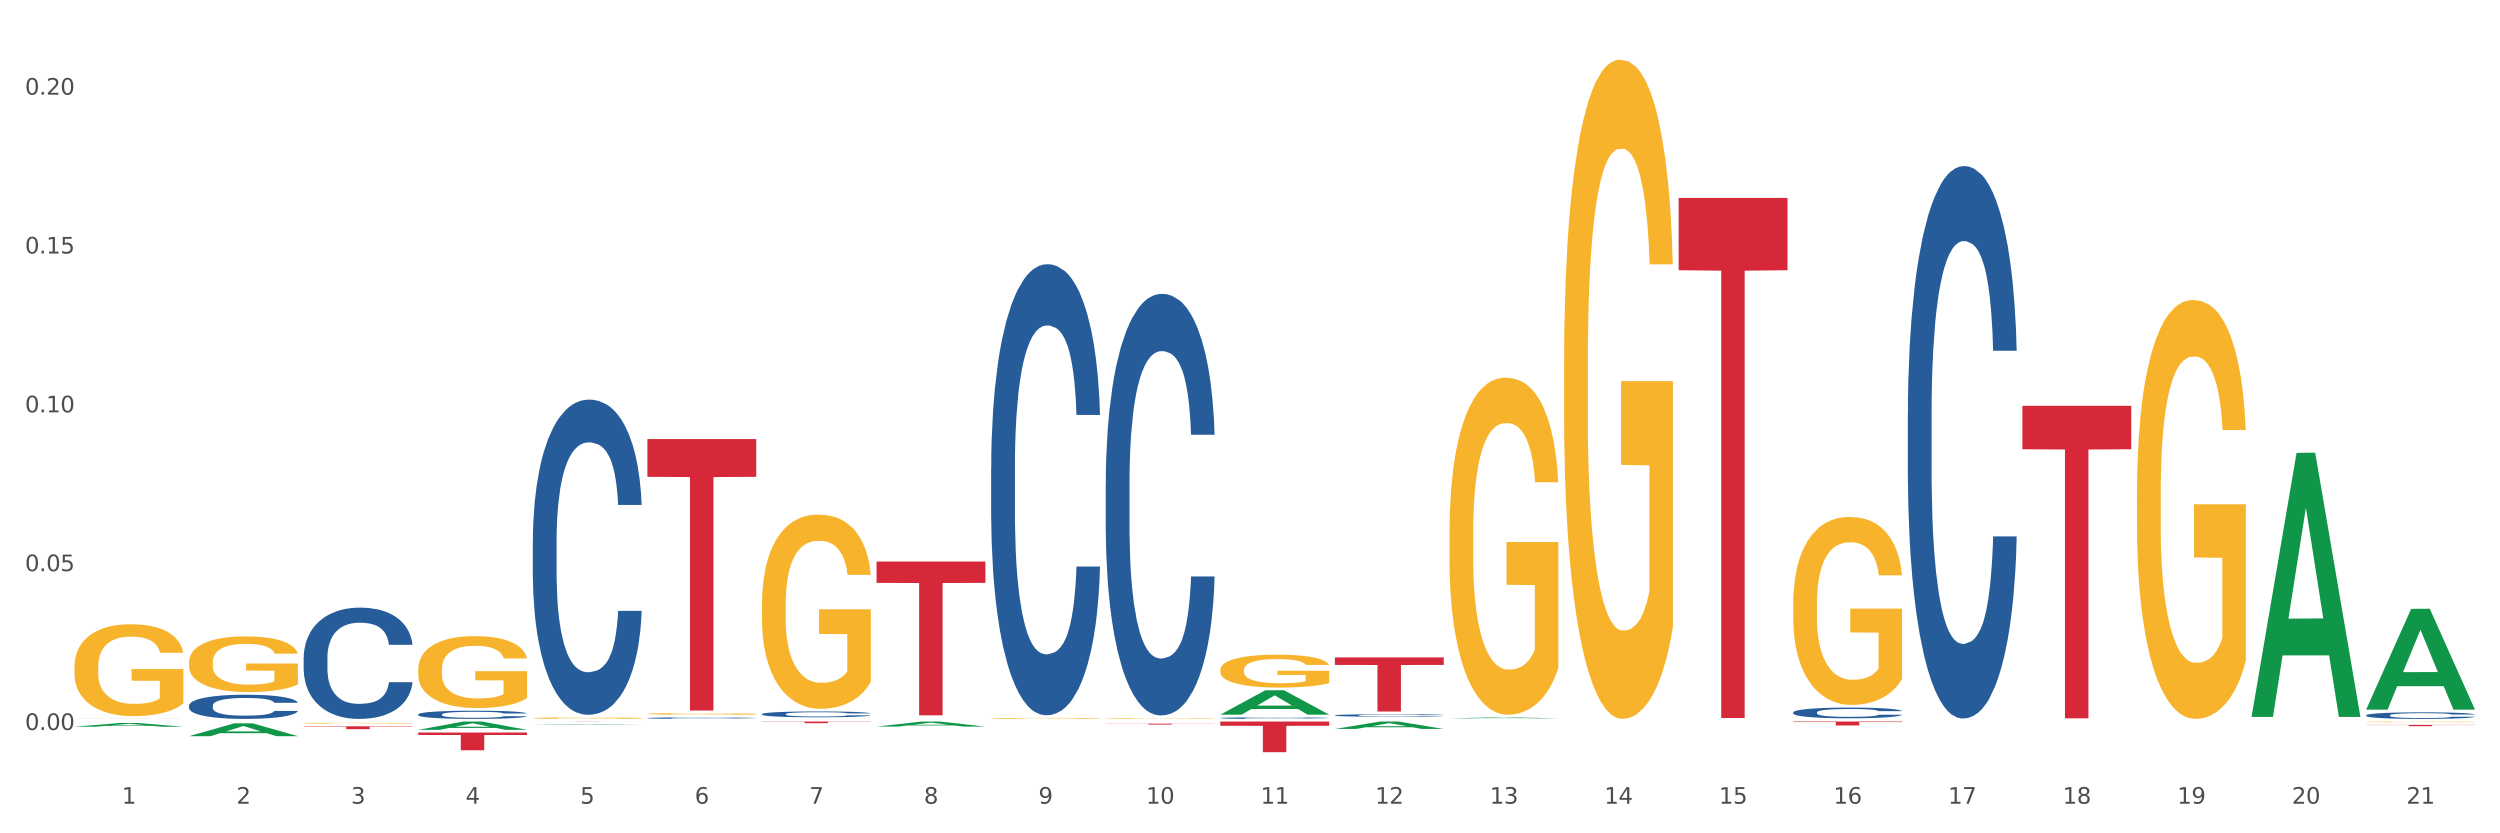 <?xml version="1.0" encoding="utf-8" standalone="no"?>
<!DOCTYPE svg PUBLIC "-//W3C//DTD SVG 1.1//EN"
  "http://www.w3.org/Graphics/SVG/1.1/DTD/svg11.dtd">
<svg xmlns:xlink="http://www.w3.org/1999/xlink" width="1080pt" height="360pt" viewBox="0 0 1080 360" xmlns="http://www.w3.org/2000/svg" version="1.1">
 <rect x="0" y="0" width="1080" height="360" fill="#333333" stroke="none"/>
 <defs>
  <style type="text/css">*{stroke-linejoin: round; stroke-linecap: butt}</style>
 </defs>
 <g id="figure_1">
  <g id="patch_1">
   <path d="M 0 360 
L 1080 360 
L 1080 0 
L 0 0 
z
" style="fill: #ffffff; stroke: #ffffff; stroke-linejoin: miter"/>
  </g>
  <g id="axes_1">
   <g id="matplotlib.axis_1">
    <g id="xtick_1">
     <g id="text_1">
      <!-- 1 -->
      <g style="fill: #4d4d4d" transform="translate(52.633 347.204) scale(0.096 -0.096)">
       <defs>
        <path id="DejaVuSans-31" d="M 794 531 
L 1825 531 
L 1825 4091 
L 703 3866 
L 703 4441 
L 1819 4666 
L 2450 4666 
L 2450 531 
L 3481 531 
L 3481 0 
L 794 0 
L 794 531 
z
" transform="scale(0.016)"/>
       </defs>
       <use xlink:href="#DejaVuSans-31"/>
      </g>
     </g>
    </g>
    <g id="xtick_2">
     <g id="text_2">
      <!-- 2 -->
      <g style="fill: #4d4d4d" transform="translate(102.133 347.204) scale(0.096 -0.096)">
       <defs>
        <path id="DejaVuSans-32" d="M 1228 531 
L 3431 531 
L 3431 0 
L 469 0 
L 469 531 
Q 828 903 1448 1529 
Q 2069 2156 2228 2338 
Q 2531 2678 2651 2914 
Q 2772 3150 2772 3378 
Q 2772 3750 2511 3984 
Q 2250 4219 1831 4219 
Q 1534 4219 1204 4116 
Q 875 4013 500 3803 
L 500 4441 
Q 881 4594 1212 4672 
Q 1544 4750 1819 4750 
Q 2544 4750 2975 4387 
Q 3406 4025 3406 3419 
Q 3406 3131 3298 2873 
Q 3191 2616 2906 2266 
Q 2828 2175 2409 1742 
Q 1991 1309 1228 531 
z
" transform="scale(0.016)"/>
       </defs>
       <use xlink:href="#DejaVuSans-32"/>
      </g>
     </g>
    </g>
    <g id="xtick_3">
     <g id="text_3">
      <!-- 3 -->
      <g style="fill: #4d4d4d" transform="translate(151.633 347.204) scale(0.096 -0.096)">
       <defs>
        <path id="DejaVuSans-33" d="M 2597 2516 
Q 3050 2419 3304 2112 
Q 3559 1806 3559 1356 
Q 3559 666 3084 287 
Q 2609 -91 1734 -91 
Q 1441 -91 1130 -33 
Q 819 25 488 141 
L 488 750 
Q 750 597 1062 519 
Q 1375 441 1716 441 
Q 2309 441 2620 675 
Q 2931 909 2931 1356 
Q 2931 1769 2642 2001 
Q 2353 2234 1838 2234 
L 1294 2234 
L 1294 2753 
L 1863 2753 
Q 2328 2753 2575 2939 
Q 2822 3125 2822 3475 
Q 2822 3834 2567 4026 
Q 2313 4219 1838 4219 
Q 1578 4219 1281 4162 
Q 984 4106 628 3988 
L 628 4550 
Q 988 4650 1302 4700 
Q 1616 4750 1894 4750 
Q 2613 4750 3031 4423 
Q 3450 4097 3450 3541 
Q 3450 3153 3228 2886 
Q 3006 2619 2597 2516 
z
" transform="scale(0.016)"/>
       </defs>
       <use xlink:href="#DejaVuSans-33"/>
      </g>
     </g>
    </g>
    <g id="xtick_4">
     <g id="text_4">
      <!-- 4 -->
      <g style="fill: #4d4d4d" transform="translate(201.133 347.204) scale(0.096 -0.096)">
       <defs>
        <path id="DejaVuSans-34" d="M 2419 4116 
L 825 1625 
L 2419 1625 
L 2419 4116 
z
M 2253 4666 
L 3047 4666 
L 3047 1625 
L 3713 1625 
L 3713 1100 
L 3047 1100 
L 3047 0 
L 2419 0 
L 2419 1100 
L 313 1100 
L 313 1709 
L 2253 4666 
z
" transform="scale(0.016)"/>
       </defs>
       <use xlink:href="#DejaVuSans-34"/>
      </g>
     </g>
    </g>
    <g id="xtick_5">
     <g id="text_5">
      <!-- 5 -->
      <g style="fill: #4d4d4d" transform="translate(250.633 347.204) scale(0.096 -0.096)">
       <defs>
        <path id="DejaVuSans-35" d="M 691 4666 
L 3169 4666 
L 3169 4134 
L 1269 4134 
L 1269 2991 
Q 1406 3038 1543 3061 
Q 1681 3084 1819 3084 
Q 2600 3084 3056 2656 
Q 3513 2228 3513 1497 
Q 3513 744 3044 326 
Q 2575 -91 1722 -91 
Q 1428 -91 1123 -41 
Q 819 9 494 109 
L 494 744 
Q 775 591 1075 516 
Q 1375 441 1709 441 
Q 2250 441 2565 725 
Q 2881 1009 2881 1497 
Q 2881 1984 2565 2268 
Q 2250 2553 1709 2553 
Q 1456 2553 1204 2497 
Q 953 2441 691 2322 
L 691 4666 
z
" transform="scale(0.016)"/>
       </defs>
       <use xlink:href="#DejaVuSans-35"/>
      </g>
     </g>
    </g>
    <g id="xtick_6">
     <g id="text_6">
      <!-- 6 -->
      <g style="fill: #4d4d4d" transform="translate(300.134 347.204) scale(0.096 -0.096)">
       <defs>
        <path id="DejaVuSans-36" d="M 2113 2584 
Q 1688 2584 1439 2293 
Q 1191 2003 1191 1497 
Q 1191 994 1439 701 
Q 1688 409 2113 409 
Q 2538 409 2786 701 
Q 3034 994 3034 1497 
Q 3034 2003 2786 2293 
Q 2538 2584 2113 2584 
z
M 3366 4563 
L 3366 3988 
Q 3128 4100 2886 4159 
Q 2644 4219 2406 4219 
Q 1781 4219 1451 3797 
Q 1122 3375 1075 2522 
Q 1259 2794 1537 2939 
Q 1816 3084 2150 3084 
Q 2853 3084 3261 2657 
Q 3669 2231 3669 1497 
Q 3669 778 3244 343 
Q 2819 -91 2113 -91 
Q 1303 -91 875 529 
Q 447 1150 447 2328 
Q 447 3434 972 4092 
Q 1497 4750 2381 4750 
Q 2619 4750 2861 4703 
Q 3103 4656 3366 4563 
z
" transform="scale(0.016)"/>
       </defs>
       <use xlink:href="#DejaVuSans-36"/>
      </g>
     </g>
    </g>
    <g id="xtick_7">
     <g id="text_7">
      <!-- 7 -->
      <g style="fill: #4d4d4d" transform="translate(349.634 347.204) scale(0.096 -0.096)">
       <defs>
        <path id="DejaVuSans-37" d="M 525 4666 
L 3525 4666 
L 3525 4397 
L 1831 0 
L 1172 0 
L 2766 4134 
L 525 4134 
L 525 4666 
z
" transform="scale(0.016)"/>
       </defs>
       <use xlink:href="#DejaVuSans-37"/>
      </g>
     </g>
    </g>
    <g id="xtick_8">
     <g id="text_8">
      <!-- 8 -->
      <g style="fill: #4d4d4d" transform="translate(399.134 347.204) scale(0.096 -0.096)">
       <defs>
        <path id="DejaVuSans-38" d="M 2034 2216 
Q 1584 2216 1326 1975 
Q 1069 1734 1069 1313 
Q 1069 891 1326 650 
Q 1584 409 2034 409 
Q 2484 409 2743 651 
Q 3003 894 3003 1313 
Q 3003 1734 2745 1975 
Q 2488 2216 2034 2216 
z
M 1403 2484 
Q 997 2584 770 2862 
Q 544 3141 544 3541 
Q 544 4100 942 4425 
Q 1341 4750 2034 4750 
Q 2731 4750 3128 4425 
Q 3525 4100 3525 3541 
Q 3525 3141 3298 2862 
Q 3072 2584 2669 2484 
Q 3125 2378 3379 2068 
Q 3634 1759 3634 1313 
Q 3634 634 3220 271 
Q 2806 -91 2034 -91 
Q 1263 -91 848 271 
Q 434 634 434 1313 
Q 434 1759 690 2068 
Q 947 2378 1403 2484 
z
M 1172 3481 
Q 1172 3119 1398 2916 
Q 1625 2713 2034 2713 
Q 2441 2713 2670 2916 
Q 2900 3119 2900 3481 
Q 2900 3844 2670 4047 
Q 2441 4250 2034 4250 
Q 1625 4250 1398 4047 
Q 1172 3844 1172 3481 
z
" transform="scale(0.016)"/>
       </defs>
       <use xlink:href="#DejaVuSans-38"/>
      </g>
     </g>
    </g>
    <g id="xtick_9">
     <g id="text_9">
      <!-- 9 -->
      <g style="fill: #4d4d4d" transform="translate(448.634 347.204) scale(0.096 -0.096)">
       <defs>
        <path id="DejaVuSans-39" d="M 703 97 
L 703 672 
Q 941 559 1184 500 
Q 1428 441 1663 441 
Q 2288 441 2617 861 
Q 2947 1281 2994 2138 
Q 2813 1869 2534 1725 
Q 2256 1581 1919 1581 
Q 1219 1581 811 2004 
Q 403 2428 403 3163 
Q 403 3881 828 4315 
Q 1253 4750 1959 4750 
Q 2769 4750 3195 4129 
Q 3622 3509 3622 2328 
Q 3622 1225 3098 567 
Q 2575 -91 1691 -91 
Q 1453 -91 1209 -44 
Q 966 3 703 97 
z
M 1959 2075 
Q 2384 2075 2632 2365 
Q 2881 2656 2881 3163 
Q 2881 3666 2632 3958 
Q 2384 4250 1959 4250 
Q 1534 4250 1286 3958 
Q 1038 3666 1038 3163 
Q 1038 2656 1286 2365 
Q 1534 2075 1959 2075 
z
" transform="scale(0.016)"/>
       </defs>
       <use xlink:href="#DejaVuSans-39"/>
      </g>
     </g>
    </g>
    <g id="xtick_10">
     <g id="text_10">
      <!-- 10 -->
      <g style="fill: #4d4d4d" transform="translate(495.079 347.204) scale(0.096 -0.096)">
       <defs>
        <path id="DejaVuSans-30" d="M 2034 4250 
Q 1547 4250 1301 3770 
Q 1056 3291 1056 2328 
Q 1056 1369 1301 889 
Q 1547 409 2034 409 
Q 2525 409 2770 889 
Q 3016 1369 3016 2328 
Q 3016 3291 2770 3770 
Q 2525 4250 2034 4250 
z
M 2034 4750 
Q 2819 4750 3233 4129 
Q 3647 3509 3647 2328 
Q 3647 1150 3233 529 
Q 2819 -91 2034 -91 
Q 1250 -91 836 529 
Q 422 1150 422 2328 
Q 422 3509 836 4129 
Q 1250 4750 2034 4750 
z
" transform="scale(0.016)"/>
       </defs>
       <use xlink:href="#DejaVuSans-31"/>
       <use xlink:href="#DejaVuSans-30" transform="translate(63.623 0)"/>
      </g>
     </g>
    </g>
    <g id="xtick_11">
     <g id="text_11">
      <!-- 11 -->
      <g style="fill: #4d4d4d" transform="translate(544.58 347.204) scale(0.096 -0.096)">
       <use xlink:href="#DejaVuSans-31"/>
       <use xlink:href="#DejaVuSans-31" transform="translate(63.623 0)"/>
      </g>
     </g>
    </g>
    <g id="xtick_12">
     <g id="text_12">
      <!-- 12 -->
      <g style="fill: #4d4d4d" transform="translate(594.08 347.204) scale(0.096 -0.096)">
       <use xlink:href="#DejaVuSans-31"/>
       <use xlink:href="#DejaVuSans-32" transform="translate(63.623 0)"/>
      </g>
     </g>
    </g>
    <g id="xtick_13">
     <g id="text_13">
      <!-- 13 -->
      <g style="fill: #4d4d4d" transform="translate(643.58 347.204) scale(0.096 -0.096)">
       <use xlink:href="#DejaVuSans-31"/>
       <use xlink:href="#DejaVuSans-33" transform="translate(63.623 0)"/>
      </g>
     </g>
    </g>
    <g id="xtick_14">
     <g id="text_14">
      <!-- 14 -->
      <g style="fill: #4d4d4d" transform="translate(693.08 347.204) scale(0.096 -0.096)">
       <use xlink:href="#DejaVuSans-31"/>
       <use xlink:href="#DejaVuSans-34" transform="translate(63.623 0)"/>
      </g>
     </g>
    </g>
    <g id="xtick_15">
     <g id="text_15">
      <!-- 15 -->
      <g style="fill: #4d4d4d" transform="translate(742.58 347.204) scale(0.096 -0.096)">
       <use xlink:href="#DejaVuSans-31"/>
       <use xlink:href="#DejaVuSans-35" transform="translate(63.623 0)"/>
      </g>
     </g>
    </g>
    <g id="xtick_16">
     <g id="text_16">
      <!-- 16 -->
      <g style="fill: #4d4d4d" transform="translate(792.08 347.204) scale(0.096 -0.096)">
       <use xlink:href="#DejaVuSans-31"/>
       <use xlink:href="#DejaVuSans-36" transform="translate(63.623 0)"/>
      </g>
     </g>
    </g>
    <g id="xtick_17">
     <g id="text_17">
      <!-- 17 -->
      <g style="fill: #4d4d4d" transform="translate(841.58 347.204) scale(0.096 -0.096)">
       <use xlink:href="#DejaVuSans-31"/>
       <use xlink:href="#DejaVuSans-37" transform="translate(63.623 0)"/>
      </g>
     </g>
    </g>
    <g id="xtick_18">
     <g id="text_18">
      <!-- 18 -->
      <g style="fill: #4d4d4d" transform="translate(891.08 347.204) scale(0.096 -0.096)">
       <use xlink:href="#DejaVuSans-31"/>
       <use xlink:href="#DejaVuSans-38" transform="translate(63.623 0)"/>
      </g>
     </g>
    </g>
    <g id="xtick_19">
     <g id="text_19">
      <!-- 19 -->
      <g style="fill: #4d4d4d" transform="translate(940.58 347.204) scale(0.096 -0.096)">
       <use xlink:href="#DejaVuSans-31"/>
       <use xlink:href="#DejaVuSans-39" transform="translate(63.623 0)"/>
      </g>
     </g>
    </g>
    <g id="xtick_20">
     <g id="text_20">
      <!-- 20 -->
      <g style="fill: #4d4d4d" transform="translate(990.08 347.204) scale(0.096 -0.096)">
       <use xlink:href="#DejaVuSans-32"/>
       <use xlink:href="#DejaVuSans-30" transform="translate(63.623 0)"/>
      </g>
     </g>
    </g>
    <g id="xtick_21">
     <g id="text_21">
      <!-- 21 -->
      <g style="fill: #4d4d4d" transform="translate(1039.58 347.204) scale(0.096 -0.096)">
       <use xlink:href="#DejaVuSans-32"/>
       <use xlink:href="#DejaVuSans-31" transform="translate(63.623 0)"/>
      </g>
     </g>
    </g>
    <g id="xtick_22"/>
    <g id="xtick_23"/>
    <g id="xtick_24"/>
    <g id="xtick_25"/>
    <g id="xtick_26"/>
    <g id="xtick_27"/>
    <g id="xtick_28"/>
    <g id="xtick_29"/>
    <g id="xtick_30"/>
    <g id="xtick_31"/>
    <g id="xtick_32"/>
    <g id="xtick_33"/>
    <g id="xtick_34"/>
    <g id="xtick_35"/>
    <g id="xtick_36"/>
    <g id="xtick_37"/>
    <g id="xtick_38"/>
    <g id="xtick_39"/>
    <g id="xtick_40"/>
    <g id="xtick_41"/>
   </g>
   <g id="matplotlib.axis_2">
    <g id="ytick_1">
     <g id="text_22">
      <!-- 0.00 -->
      <g style="fill: #4d4d4d" transform="translate(10.8 315.356) scale(0.096 -0.096)">
       <defs>
        <path id="DejaVuSans-2e" d="M 684 794 
L 1344 794 
L 1344 0 
L 684 0 
L 684 794 
z
" transform="scale(0.016)"/>
       </defs>
       <use xlink:href="#DejaVuSans-30"/>
       <use xlink:href="#DejaVuSans-2e" transform="translate(63.623 0)"/>
       <use xlink:href="#DejaVuSans-30" transform="translate(95.41 0)"/>
       <use xlink:href="#DejaVuSans-30" transform="translate(159.033 0)"/>
      </g>
     </g>
    </g>
    <g id="ytick_2">
     <g id="text_23">
      <!-- 0.05 -->
      <g style="fill: #4d4d4d" transform="translate(10.8 246.742) scale(0.096 -0.096)">
       <use xlink:href="#DejaVuSans-30"/>
       <use xlink:href="#DejaVuSans-2e" transform="translate(63.623 0)"/>
       <use xlink:href="#DejaVuSans-30" transform="translate(95.41 0)"/>
       <use xlink:href="#DejaVuSans-35" transform="translate(159.033 0)"/>
      </g>
     </g>
    </g>
    <g id="ytick_3">
     <g id="text_24">
      <!-- 0.10 -->
      <g style="fill: #4d4d4d" transform="translate(10.8 178.128) scale(0.096 -0.096)">
       <use xlink:href="#DejaVuSans-30"/>
       <use xlink:href="#DejaVuSans-2e" transform="translate(63.623 0)"/>
       <use xlink:href="#DejaVuSans-31" transform="translate(95.41 0)"/>
       <use xlink:href="#DejaVuSans-30" transform="translate(159.033 0)"/>
      </g>
     </g>
    </g>
    <g id="ytick_4">
     <g id="text_25">
      <!-- 0.15 -->
      <g style="fill: #4d4d4d" transform="translate(10.8 109.514) scale(0.096 -0.096)">
       <use xlink:href="#DejaVuSans-30"/>
       <use xlink:href="#DejaVuSans-2e" transform="translate(63.623 0)"/>
       <use xlink:href="#DejaVuSans-31" transform="translate(95.41 0)"/>
       <use xlink:href="#DejaVuSans-35" transform="translate(159.033 0)"/>
      </g>
     </g>
    </g>
    <g id="ytick_5">
     <g id="text_26">
      <!-- 0.20 -->
      <g style="fill: #4d4d4d" transform="translate(10.8 40.9) scale(0.096 -0.096)">
       <use xlink:href="#DejaVuSans-30"/>
       <use xlink:href="#DejaVuSans-2e" transform="translate(63.623 0)"/>
       <use xlink:href="#DejaVuSans-32" transform="translate(95.41 0)"/>
       <use xlink:href="#DejaVuSans-30" transform="translate(159.033 0)"/>
      </g>
     </g>
    </g>
    <g id="ytick_6"/>
    <g id="ytick_7"/>
    <g id="ytick_8"/>
    <g id="ytick_9"/>
   </g>
   <g id="PolyCollection_1">
    <path d="M 32.175 313.938 
L 32.223 313.937 
L 51.615 312.341 
L 59.663 312.34 
L 79.2 313.941 
L 69.892 313.941 
L 65.674 313.568 
L 45.652 313.568 
L 45.507 313.575 
L 41.435 313.941 
L 32.175 313.941 
L 32.175 313.938 
L 48.173 313.346 
L 63.153 313.344 
L 55.736 312.681 
L 55.639 312.678 
L 55.542 312.683 
L 48.125 313.344 
L 48.173 313.346 
L 32.175 313.938 
z
" clip-path="url(#pdafb68708c)" style="fill: #109648"/>
    <path d="M 576.675 283.999 
L 623.7 283.999 
L 623.7 287.25 
L 605.202 287.271 
L 605.202 307.389 
L 595.062 307.389 
L 595.062 287.271 
L 576.675 287.25 
L 576.675 284.021 
L 576.675 283.999 
z
" clip-path="url(#pdafb68708c)" style="fill: #d62839"/>
    <path d="M 527.175 311.709 
L 574.2 311.709 
L 574.2 313.549 
L 555.702 313.562 
L 555.702 324.95 
L 545.562 324.95 
L 545.562 313.562 
L 527.175 313.549 
L 527.175 311.722 
L 527.175 311.709 
z
" clip-path="url(#pdafb68708c)" style="fill: #d62839"/>
    <path d="M 477.675 312.609 
L 524.7 312.609 
L 524.7 312.665 
L 506.202 312.665 
L 506.202 313.015 
L 496.062 313.015 
L 496.062 312.665 
L 477.675 312.665 
L 477.675 312.609 
L 477.675 312.609 
z
" clip-path="url(#pdafb68708c)" style="fill: #d62839"/>
    <path d="M 378.675 242.568 
L 425.7 242.568 
L 425.7 251.805 
L 407.202 251.867 
L 407.202 309.034 
L 397.062 309.034 
L 397.062 251.867 
L 378.675 251.805 
L 378.675 242.631 
L 378.675 242.568 
z
" clip-path="url(#pdafb68708c)" style="fill: #d62839"/>
    <path d="M 329.175 311.709 
L 376.2 311.709 
L 376.2 311.807 
L 357.702 311.808 
L 357.702 312.415 
L 347.562 312.415 
L 347.562 311.808 
L 329.175 311.807 
L 329.175 311.71 
L 329.175 311.709 
z
" clip-path="url(#pdafb68708c)" style="fill: #d62839"/>
    <path d="M 279.675 189.691 
L 326.7 189.691 
L 326.7 205.985 
L 308.202 206.095 
L 308.202 306.939 
L 298.062 306.939 
L 298.062 206.095 
L 279.675 205.985 
L 279.675 189.801 
L 279.675 189.691 
z
" clip-path="url(#pdafb68708c)" style="fill: #d62839"/>
    <path d="M 725.175 85.513 
L 772.2 85.513 
L 772.2 116.733 
L 753.702 116.944 
L 753.702 310.166 
L 743.562 310.166 
L 743.562 116.944 
L 725.175 116.733 
L 725.175 85.724 
L 725.175 85.513 
z
" clip-path="url(#pdafb68708c)" style="fill: #d62839"/>
    <path d="M 180.675 316.44 
L 227.7 316.44 
L 227.7 317.507 
L 209.202 317.514 
L 209.202 324.118 
L 199.062 324.118 
L 199.062 317.514 
L 180.675 317.507 
L 180.675 316.447 
L 180.675 316.44 
z
" clip-path="url(#pdafb68708c)" style="fill: #d62839"/>
    <path d="M 1022.175 311.845 
L 1022.231 311.845 
L 1022.231 311.835 
L 1022.342 311.827 
L 1022.897 311.806 
L 1023.73 311.79 
L 1024.34 311.781 
L 1024.951 311.774 
L 1025.673 311.767 
L 1026.561 311.759 
L 1028.171 311.748 
L 1029.17 311.742 
L 1030.392 311.736 
L 1032.613 311.728 
L 1034.223 311.723 
L 1035.888 311.719 
L 1038.609 311.714 
L 1040.385 311.712 
L 1042.273 311.71 
L 1044.549 311.709 
L 1046.27 311.709 
L 1050.046 311.71 
L 1053.266 311.712 
L 1054.82 311.714 
L 1056.819 311.717 
L 1057.874 311.72 
L 1059.595 311.724 
L 1061.372 311.73 
L 1062.593 311.734 
L 1064.425 311.743 
L 1065.813 311.753 
L 1067.09 311.764 
L 1067.756 311.772 
L 1068.256 311.779 
L 1068.7 311.787 
L 1069.144 311.8 
L 1059.151 311.8 
L 1058.762 311.791 
L 1058.152 311.782 
L 1057.263 311.774 
L 1056.486 311.768 
L 1055.154 311.761 
L 1053.932 311.757 
L 1052.655 311.754 
L 1051.101 311.751 
L 1049.879 311.75 
L 1048.158 311.749 
L 1044.771 311.749 
L 1042.495 311.751 
L 1040.941 311.754 
L 1039.941 311.756 
L 1039.053 311.759 
L 1038.054 311.763 
L 1036.888 311.768 
L 1036.055 311.774 
L 1035.222 311.78 
L 1034.556 311.786 
L 1033.945 311.794 
L 1033.445 311.802 
L 1033.057 311.81 
L 1032.724 311.82 
L 1032.446 311.837 
L 1032.446 311.874 
L 1032.557 311.882 
L 1032.835 311.893 
L 1033.168 311.902 
L 1033.723 311.912 
L 1034.223 311.918 
L 1035.167 311.928 
L 1036.221 311.936 
L 1037.054 311.941 
L 1037.887 311.945 
L 1039.331 311.951 
L 1040.941 311.956 
L 1042.329 311.959 
L 1044.216 311.962 
L 1045.493 311.963 
L 1046.604 311.963 
L 1049.324 311.963 
L 1051.267 311.963 
L 1053.432 311.961 
L 1055.098 311.958 
L 1056.486 311.955 
L 1058.041 311.951 
L 1059.04 311.946 
L 1059.04 311.89 
L 1046.826 311.89 
L 1046.826 311.852 
L 1069.2 311.852 
L 1069.2 311.962 
L 1068.256 311.967 
L 1067.201 311.973 
L 1066.091 311.977 
L 1064.425 311.983 
L 1062.427 311.988 
L 1060.65 311.992 
L 1058.762 311.995 
L 1056.542 311.998 
L 1053.655 312.001 
L 1051.878 312.002 
L 1049.657 312.003 
L 1047.048 312.003 
L 1044.771 312.002 
L 1042.551 312.001 
L 1040.219 311.999 
L 1037.943 311.995 
L 1036.221 311.992 
L 1034.5 311.987 
L 1032.668 311.982 
L 1031.225 311.976 
L 1030.114 311.971 
L 1028.893 311.965 
L 1027.56 311.957 
L 1026.561 311.95 
L 1025.673 311.943 
L 1024.729 311.933 
L 1024.063 311.925 
L 1023.396 311.914 
L 1023.008 311.906 
L 1022.564 311.894 
L 1022.231 311.877 
L 1022.175 311.845 
z
" clip-path="url(#pdafb68708c)" style="fill: #f7b32b"/>
    <path d="M 923.175 213.211 
L 923.231 213.046 
L 923.231 207.096 
L 923.342 201.972 
L 923.897 189.575 
L 924.73 179.327 
L 925.34 173.873 
L 925.951 169.41 
L 926.673 164.948 
L 927.561 160.319 
L 929.171 153.543 
L 930.17 150.072 
L 931.392 146.435 
L 933.613 141.146 
L 935.223 138.171 
L 936.888 135.692 
L 939.609 132.717 
L 941.385 131.394 
L 943.273 130.403 
L 945.549 129.741 
L 947.27 129.576 
L 951.046 130.072 
L 954.266 131.56 
L 955.82 132.717 
L 957.819 134.7 
L 958.874 136.022 
L 960.595 138.667 
L 962.372 142.138 
L 963.593 145.113 
L 965.425 150.733 
L 966.813 156.353 
L 968.09 163.295 
L 968.756 168.088 
L 969.256 172.551 
L 969.7 177.675 
L 970.144 185.774 
L 960.151 185.774 
L 959.762 179.989 
L 959.152 174.534 
L 958.263 169.245 
L 957.486 165.939 
L 956.154 161.807 
L 954.932 159.162 
L 953.655 157.179 
L 952.101 155.526 
L 950.879 154.7 
L 949.158 154.039 
L 945.771 154.204 
L 943.495 155.526 
L 941.941 157.179 
L 940.941 158.667 
L 940.053 160.319 
L 939.054 162.634 
L 937.888 166.105 
L 937.055 169.245 
L 936.222 173.212 
L 935.556 177.179 
L 934.945 181.807 
L 934.445 186.765 
L 934.057 191.889 
L 933.724 198.17 
L 933.446 208.583 
L 933.446 231.228 
L 933.557 236.351 
L 933.835 243.128 
L 934.168 248.252 
L 934.723 254.368 
L 935.223 258.5 
L 936.167 264.45 
L 937.221 269.409 
L 938.054 272.549 
L 938.887 275.194 
L 940.331 278.83 
L 941.941 281.805 
L 943.329 283.624 
L 945.216 285.276 
L 946.493 285.938 
L 947.604 286.268 
L 950.324 286.268 
L 952.267 285.772 
L 954.432 284.615 
L 956.098 283.128 
L 957.486 281.31 
L 959.041 278.334 
L 960.04 275.524 
L 960.04 240.98 
L 947.826 240.814 
L 947.826 217.839 
L 970.2 217.839 
L 970.2 285.276 
L 969.256 288.747 
L 968.201 291.888 
L 967.091 294.698 
L 965.425 298.169 
L 963.427 301.475 
L 961.65 303.789 
L 959.762 305.772 
L 957.542 307.59 
L 954.655 309.243 
L 952.878 309.904 
L 950.657 310.4 
L 948.048 310.565 
L 945.771 310.235 
L 943.551 309.408 
L 941.219 307.921 
L 938.943 305.772 
L 937.221 303.623 
L 935.5 300.979 
L 933.668 297.508 
L 932.225 294.202 
L 931.114 291.227 
L 929.893 287.425 
L 928.56 282.467 
L 927.561 278.004 
L 926.673 273.376 
L 925.729 267.425 
L 925.063 262.302 
L 924.396 255.855 
L 924.008 251.062 
L 923.564 243.624 
L 923.231 233.211 
L 923.175 213.211 
z
" clip-path="url(#pdafb68708c)" style="fill: #f7b32b"/>
    <path d="M 774.675 260.845 
L 774.731 260.771 
L 774.731 258.101 
L 774.842 255.802 
L 775.397 250.24 
L 776.23 245.642 
L 776.84 243.194 
L 777.451 241.192 
L 778.173 239.189 
L 779.061 237.113 
L 780.671 234.072 
L 781.67 232.515 
L 782.892 230.883 
L 785.113 228.51 
L 786.723 227.175 
L 788.388 226.063 
L 791.109 224.728 
L 792.885 224.134 
L 794.773 223.689 
L 797.049 223.393 
L 798.77 223.319 
L 802.546 223.541 
L 805.766 224.209 
L 807.32 224.728 
L 809.319 225.618 
L 810.374 226.211 
L 812.095 227.398 
L 813.872 228.955 
L 815.093 230.29 
L 816.925 232.811 
L 818.313 235.333 
L 819.59 238.448 
L 820.256 240.599 
L 820.756 242.601 
L 821.2 244.9 
L 821.644 248.534 
L 811.651 248.534 
L 811.262 245.938 
L 810.652 243.491 
L 809.763 241.118 
L 808.986 239.634 
L 807.654 237.78 
L 806.432 236.594 
L 805.155 235.704 
L 803.601 234.962 
L 802.379 234.591 
L 800.658 234.295 
L 797.271 234.369 
L 794.995 234.962 
L 793.441 235.704 
L 792.441 236.371 
L 791.553 237.113 
L 790.554 238.151 
L 789.388 239.709 
L 788.555 241.118 
L 787.722 242.898 
L 787.056 244.677 
L 786.445 246.754 
L 785.945 248.979 
L 785.557 251.278 
L 785.224 254.096 
L 784.946 258.768 
L 784.946 268.929 
L 785.057 271.228 
L 785.335 274.268 
L 785.668 276.567 
L 786.223 279.311 
L 786.723 281.166 
L 787.667 283.835 
L 788.721 286.06 
L 789.554 287.469 
L 790.387 288.656 
L 791.831 290.288 
L 793.441 291.622 
L 794.829 292.438 
L 796.716 293.18 
L 797.993 293.477 
L 799.104 293.625 
L 801.824 293.625 
L 803.767 293.402 
L 805.932 292.883 
L 807.598 292.216 
L 808.986 291.4 
L 810.541 290.065 
L 811.54 288.804 
L 811.54 273.304 
L 799.326 273.23 
L 799.326 262.921 
L 821.7 262.921 
L 821.7 293.18 
L 820.756 294.737 
L 819.701 296.146 
L 818.591 297.407 
L 816.925 298.965 
L 814.927 300.448 
L 813.15 301.486 
L 811.262 302.376 
L 809.042 303.192 
L 806.155 303.933 
L 804.378 304.23 
L 802.157 304.453 
L 799.548 304.527 
L 797.271 304.378 
L 795.051 304.008 
L 792.719 303.34 
L 790.443 302.376 
L 788.721 301.412 
L 787 300.225 
L 785.168 298.668 
L 783.725 297.185 
L 782.614 295.85 
L 781.393 294.144 
L 780.06 291.919 
L 779.061 289.917 
L 778.173 287.84 
L 777.229 285.17 
L 776.563 282.871 
L 775.896 279.979 
L 775.508 277.828 
L 775.064 274.491 
L 774.731 269.819 
L 774.675 260.845 
z
" clip-path="url(#pdafb68708c)" style="fill: #f7b32b"/>
    <path d="M 675.675 157.366 
L 675.731 157.106 
L 675.731 147.743 
L 675.842 139.68 
L 676.397 120.173 
L 677.23 104.047 
L 677.84 95.464 
L 678.451 88.442 
L 679.173 81.419 
L 680.061 74.137 
L 681.671 63.473 
L 682.67 58.011 
L 683.892 52.289 
L 686.113 43.966 
L 687.723 39.284 
L 689.388 35.383 
L 692.109 30.701 
L 693.885 28.621 
L 695.773 27.06 
L 698.049 26.02 
L 699.77 25.759 
L 703.546 26.54 
L 706.766 28.881 
L 708.32 30.701 
L 710.319 33.822 
L 711.374 35.903 
L 713.095 40.065 
L 714.872 45.527 
L 716.093 50.208 
L 717.925 59.051 
L 719.313 67.894 
L 720.59 78.818 
L 721.256 86.361 
L 721.756 93.383 
L 722.2 101.446 
L 722.644 114.191 
L 712.651 114.191 
L 712.262 105.088 
L 711.652 96.505 
L 710.763 88.182 
L 709.986 82.98 
L 708.654 76.477 
L 707.432 72.316 
L 706.155 69.195 
L 704.601 66.594 
L 703.379 65.294 
L 701.658 64.253 
L 698.271 64.513 
L 695.995 66.594 
L 694.441 69.195 
L 693.441 71.536 
L 692.553 74.137 
L 691.554 77.778 
L 690.388 83.24 
L 689.555 88.182 
L 688.722 94.424 
L 688.056 100.666 
L 687.445 107.949 
L 686.945 115.751 
L 686.557 123.814 
L 686.224 133.698 
L 685.946 150.084 
L 685.946 185.716 
L 686.057 193.779 
L 686.335 204.443 
L 686.668 212.506 
L 687.223 222.129 
L 687.723 228.631 
L 688.667 237.995 
L 689.721 245.797 
L 690.554 250.739 
L 691.387 254.901 
L 692.831 260.623 
L 694.441 265.304 
L 695.829 268.165 
L 697.716 270.766 
L 698.993 271.807 
L 700.104 272.327 
L 702.824 272.327 
L 704.767 271.547 
L 706.932 269.726 
L 708.598 267.385 
L 709.986 264.524 
L 711.541 259.842 
L 712.54 255.421 
L 712.54 201.062 
L 700.326 200.802 
L 700.326 164.649 
L 722.7 164.649 
L 722.7 270.766 
L 721.756 276.228 
L 720.701 281.17 
L 719.591 285.592 
L 717.925 291.054 
L 715.927 296.255 
L 714.15 299.897 
L 712.262 303.018 
L 710.042 305.879 
L 707.155 308.48 
L 705.378 309.52 
L 703.157 310.3 
L 700.548 310.56 
L 698.271 310.04 
L 696.051 308.74 
L 693.719 306.399 
L 691.443 303.018 
L 689.721 299.637 
L 688 295.475 
L 686.168 290.013 
L 684.725 284.811 
L 683.614 280.13 
L 682.393 274.148 
L 681.06 266.345 
L 680.061 259.322 
L 679.173 252.04 
L 678.229 242.676 
L 677.563 234.614 
L 676.896 224.47 
L 676.508 216.927 
L 676.064 205.223 
L 675.731 188.837 
L 675.675 157.366 
z
" clip-path="url(#pdafb68708c)" style="fill: #f7b32b"/>
    <path d="M 626.175 230.424 
L 626.231 230.291 
L 626.231 225.503 
L 626.342 221.38 
L 626.897 211.405 
L 627.73 203.159 
L 628.34 198.769 
L 628.951 195.178 
L 629.673 191.587 
L 630.561 187.863 
L 632.171 182.41 
L 633.17 179.617 
L 634.392 176.691 
L 636.613 172.435 
L 638.223 170.041 
L 639.888 168.045 
L 642.609 165.651 
L 644.385 164.587 
L 646.273 163.789 
L 648.549 163.257 
L 650.27 163.124 
L 654.046 163.523 
L 657.266 164.72 
L 658.82 165.651 
L 660.819 167.247 
L 661.874 168.311 
L 663.595 170.44 
L 665.372 173.233 
L 666.593 175.627 
L 668.425 180.149 
L 669.813 184.671 
L 671.09 190.257 
L 671.756 194.114 
L 672.256 197.705 
L 672.7 201.828 
L 673.144 208.346 
L 663.151 208.346 
L 662.762 203.691 
L 662.152 199.301 
L 661.263 195.045 
L 660.486 192.385 
L 659.154 189.06 
L 657.932 186.932 
L 656.655 185.336 
L 655.101 184.006 
L 653.879 183.341 
L 652.158 182.809 
L 648.771 182.942 
L 646.495 184.006 
L 644.941 185.336 
L 643.941 186.533 
L 643.053 187.863 
L 642.054 189.725 
L 640.888 192.518 
L 640.055 195.045 
L 639.222 198.237 
L 638.556 201.429 
L 637.945 205.154 
L 637.445 209.144 
L 637.057 213.267 
L 636.724 218.321 
L 636.446 226.7 
L 636.446 244.922 
L 636.557 249.045 
L 636.835 254.498 
L 637.168 258.621 
L 637.723 263.542 
L 638.223 266.868 
L 639.167 271.656 
L 640.221 275.646 
L 641.054 278.173 
L 641.887 280.301 
L 643.331 283.227 
L 644.941 285.621 
L 646.329 287.084 
L 648.216 288.414 
L 649.493 288.946 
L 650.604 289.212 
L 653.324 289.212 
L 655.267 288.813 
L 657.432 287.882 
L 659.098 286.685 
L 660.486 285.222 
L 662.041 282.828 
L 663.04 280.567 
L 663.04 252.769 
L 650.826 252.636 
L 650.826 234.148 
L 673.2 234.148 
L 673.2 288.414 
L 672.256 291.207 
L 671.201 293.734 
L 670.091 295.995 
L 668.425 298.788 
L 666.427 301.449 
L 664.65 303.311 
L 662.762 304.907 
L 660.542 306.37 
L 657.655 307.7 
L 655.878 308.232 
L 653.657 308.631 
L 651.048 308.764 
L 648.771 308.498 
L 646.551 307.833 
L 644.219 306.636 
L 641.943 304.907 
L 640.221 303.178 
L 638.5 301.05 
L 636.668 298.256 
L 635.225 295.596 
L 634.114 293.202 
L 632.893 290.143 
L 631.56 286.153 
L 630.561 282.562 
L 629.673 278.838 
L 628.729 274.05 
L 628.063 269.927 
L 627.396 264.739 
L 627.008 260.882 
L 626.564 254.897 
L 626.231 246.518 
L 626.175 230.424 
z
" clip-path="url(#pdafb68708c)" style="fill: #f7b32b"/>
    <path d="M 527.175 289.396 
L 527.231 289.383 
L 527.231 288.915 
L 527.342 288.513 
L 527.897 287.539 
L 528.73 286.735 
L 529.34 286.306 
L 529.951 285.956 
L 530.673 285.605 
L 531.561 285.242 
L 533.171 284.709 
L 534.17 284.437 
L 535.392 284.151 
L 537.613 283.736 
L 539.223 283.502 
L 540.888 283.308 
L 543.609 283.074 
L 545.385 282.97 
L 547.273 282.892 
L 549.549 282.84 
L 551.27 282.827 
L 555.046 282.866 
L 558.266 282.983 
L 559.82 283.074 
L 561.819 283.23 
L 562.874 283.333 
L 564.595 283.541 
L 566.372 283.814 
L 567.593 284.047 
L 569.425 284.489 
L 570.813 284.93 
L 572.09 285.475 
L 572.756 285.852 
L 573.256 286.202 
L 573.7 286.605 
L 574.144 287.241 
L 564.151 287.241 
L 563.762 286.786 
L 563.152 286.358 
L 562.263 285.943 
L 561.486 285.683 
L 560.154 285.359 
L 558.932 285.151 
L 557.655 284.995 
L 556.101 284.865 
L 554.879 284.8 
L 553.158 284.748 
L 549.771 284.761 
L 547.495 284.865 
L 545.941 284.995 
L 544.941 285.112 
L 544.053 285.242 
L 543.054 285.423 
L 541.888 285.696 
L 541.055 285.943 
L 540.222 286.254 
L 539.556 286.566 
L 538.945 286.929 
L 538.445 287.319 
L 538.057 287.721 
L 537.724 288.214 
L 537.446 289.032 
L 537.446 290.811 
L 537.557 291.213 
L 537.835 291.745 
L 538.168 292.148 
L 538.723 292.628 
L 539.223 292.952 
L 540.167 293.42 
L 541.221 293.809 
L 542.054 294.056 
L 542.887 294.263 
L 544.331 294.549 
L 545.941 294.783 
L 547.329 294.925 
L 549.216 295.055 
L 550.493 295.107 
L 551.604 295.133 
L 554.324 295.133 
L 556.267 295.094 
L 558.432 295.003 
L 560.098 294.887 
L 561.486 294.744 
L 563.041 294.51 
L 564.04 294.289 
L 564.04 291.576 
L 551.826 291.563 
L 551.826 289.759 
L 574.2 289.759 
L 574.2 295.055 
L 573.256 295.328 
L 572.201 295.575 
L 571.091 295.795 
L 569.425 296.068 
L 567.427 296.327 
L 565.65 296.509 
L 563.762 296.665 
L 561.542 296.808 
L 558.655 296.938 
L 556.878 296.989 
L 554.657 297.028 
L 552.048 297.041 
L 549.771 297.015 
L 547.551 296.951 
L 545.219 296.834 
L 542.943 296.665 
L 541.221 296.496 
L 539.5 296.288 
L 537.668 296.016 
L 536.225 295.756 
L 535.114 295.523 
L 533.893 295.224 
L 532.56 294.835 
L 531.561 294.484 
L 530.673 294.121 
L 529.729 293.653 
L 529.063 293.251 
L 528.396 292.745 
L 528.008 292.368 
L 527.564 291.784 
L 527.231 290.966 
L 527.175 289.396 
z
" clip-path="url(#pdafb68708c)" style="fill: #f7b32b"/>
    <path d="M 131.175 313.761 
L 178.2 313.761 
L 178.2 313.932 
L 159.702 313.933 
L 159.702 314.995 
L 149.562 314.995 
L 149.562 313.933 
L 131.175 313.932 
L 131.175 313.762 
L 131.175 313.761 
z
" clip-path="url(#pdafb68708c)" style="fill: #d62839"/>
    <path d="M 774.675 311.709 
L 821.7 311.709 
L 821.7 311.945 
L 803.202 311.947 
L 803.202 313.407 
L 793.062 313.407 
L 793.062 311.947 
L 774.675 311.945 
L 774.675 311.711 
L 774.675 311.709 
z
" clip-path="url(#pdafb68708c)" style="fill: #d62839"/>
    <path d="M 873.675 175.307 
L 920.7 175.307 
L 920.7 194.069 
L 902.202 194.196 
L 902.202 310.318 
L 892.062 310.318 
L 892.062 194.196 
L 873.675 194.069 
L 873.675 175.434 
L 873.675 175.307 
z
" clip-path="url(#pdafb68708c)" style="fill: #d62839"/>
    <path d="M 1022.175 313.147 
L 1069.2 313.147 
L 1069.2 313.225 
L 1050.702 313.226 
L 1050.702 313.711 
L 1040.562 313.711 
L 1040.562 313.226 
L 1022.175 313.225 
L 1022.175 313.147 
L 1022.175 313.147 
z
" clip-path="url(#pdafb68708c)" style="fill: #d62839"/>
    <path d="M 32.175 310.544 
L 32.231 310.544 
L 32.231 310.543 
L 32.397 310.542 
L 33.009 310.539 
L 33.787 310.538 
L 35.121 310.535 
L 35.844 310.535 
L 36.789 310.534 
L 38.734 310.532 
L 40.957 310.53 
L 42.514 310.53 
L 43.681 310.529 
L 46.294 310.528 
L 47.794 310.528 
L 49.351 310.528 
L 50.685 310.527 
L 52.908 310.527 
L 54.687 310.527 
L 56.744 310.527 
L 58.467 310.527 
L 60.746 310.527 
L 64.081 310.528 
L 65.359 310.528 
L 67.082 310.528 
L 68.861 310.529 
L 70.306 310.529 
L 71.974 310.53 
L 73.697 310.531 
L 75.365 310.533 
L 76.532 310.534 
L 77.477 310.535 
L 78.311 310.537 
L 78.922 310.538 
L 79.2 310.54 
L 69.028 310.54 
L 68.75 310.539 
L 68.194 310.537 
L 67.638 310.536 
L 67.027 310.535 
L 66.082 310.535 
L 65.248 310.534 
L 63.859 310.533 
L 62.58 310.533 
L 61.524 310.533 
L 60.245 310.532 
L 57.522 310.532 
L 55.576 310.532 
L 54.353 310.532 
L 52.853 310.533 
L 51.574 310.533 
L 50.073 310.533 
L 48.906 310.534 
L 47.739 310.534 
L 47.072 310.535 
L 46.071 310.535 
L 45.404 310.536 
L 44.515 310.537 
L 44.015 310.538 
L 43.125 310.54 
L 42.736 310.541 
L 42.569 310.542 
L 42.458 310.543 
L 42.458 310.549 
L 42.792 310.551 
L 43.07 310.552 
L 43.514 310.554 
L 44.348 310.555 
L 45.571 310.557 
L 46.849 310.558 
L 47.906 310.558 
L 48.906 310.559 
L 49.907 310.559 
L 51.13 310.56 
L 52.13 310.56 
L 53.631 310.56 
L 55.41 310.56 
L 56.799 310.56 
L 59.634 310.56 
L 60.913 310.56 
L 62.135 310.56 
L 63.469 310.559 
L 64.526 310.559 
L 65.137 310.558 
L 66.138 310.558 
L 66.916 310.557 
L 67.583 310.556 
L 68.027 310.556 
L 68.528 310.555 
L 68.917 310.553 
L 69.028 310.553 
L 79.2 310.553 
L 78.978 310.554 
L 78.589 310.555 
L 77.81 310.557 
L 77.199 310.558 
L 76.254 310.559 
L 75.253 310.56 
L 73.864 310.561 
L 72.585 310.562 
L 71.251 310.562 
L 69.806 310.563 
L 67.194 310.564 
L 66.249 310.564 
L 64.248 310.565 
L 62.691 310.565 
L 60.412 310.565 
L 58.078 310.565 
L 55.632 310.565 
L 53.464 310.565 
L 51.074 310.565 
L 49.573 310.565 
L 47.906 310.565 
L 45.96 310.564 
L 44.126 310.563 
L 42.403 310.563 
L 40.791 310.562 
L 39.29 310.561 
L 37.344 310.56 
L 35.899 310.558 
L 34.843 310.557 
L 34.12 310.556 
L 33.398 310.554 
L 33.009 310.553 
L 32.397 310.551 
L 32.175 310.548 
L 32.175 310.544 
z
" clip-path="url(#pdafb68708c)" style="fill: #255c99"/>
    <path d="M 81.675 304.813 
L 81.731 304.803 
L 81.731 304.536 
L 81.897 304.174 
L 82.509 303.506 
L 83.287 303 
L 84.621 302.409 
L 85.344 302.161 
L 86.289 301.884 
L 88.234 301.436 
L 90.457 301.054 
L 92.014 300.844 
L 93.181 300.711 
L 95.794 300.472 
L 97.294 300.367 
L 98.851 300.281 
L 100.185 300.224 
L 102.408 300.157 
L 104.187 300.129 
L 106.244 300.119 
L 107.967 300.129 
L 110.246 300.167 
L 113.581 300.281 
L 114.859 300.348 
L 116.582 300.463 
L 118.361 300.615 
L 119.806 300.768 
L 121.474 300.987 
L 123.197 301.274 
L 124.865 301.636 
L 126.032 301.97 
L 126.977 302.323 
L 127.811 302.752 
L 128.422 303.22 
L 128.7 303.611 
L 118.528 303.611 
L 118.25 303.258 
L 117.694 302.876 
L 117.138 302.619 
L 116.527 302.409 
L 115.582 302.17 
L 114.748 302.018 
L 113.359 301.836 
L 112.08 301.722 
L 111.024 301.655 
L 109.745 301.598 
L 107.022 301.541 
L 105.076 301.541 
L 103.853 301.56 
L 102.353 301.607 
L 101.074 301.674 
L 99.573 301.789 
L 98.406 301.913 
L 97.239 302.075 
L 96.572 302.189 
L 95.571 302.399 
L 94.904 302.571 
L 94.015 302.867 
L 93.515 303.077 
L 92.625 303.62 
L 92.236 304.021 
L 92.069 304.298 
L 91.958 304.603 
L 91.958 306.091 
L 92.292 306.759 
L 92.57 307.045 
L 93.014 307.369 
L 93.848 307.789 
L 95.071 308.199 
L 96.349 308.495 
L 97.406 308.676 
L 98.406 308.81 
L 99.407 308.915 
L 100.63 309.01 
L 101.63 309.068 
L 103.131 309.125 
L 104.91 309.153 
L 106.299 309.153 
L 109.134 309.106 
L 110.412 309.058 
L 111.635 308.991 
L 112.969 308.886 
L 114.026 308.772 
L 114.637 308.686 
L 115.638 308.505 
L 116.416 308.314 
L 117.083 308.095 
L 117.527 307.904 
L 118.028 307.618 
L 118.417 307.293 
L 118.528 307.121 
L 128.7 307.121 
L 128.478 307.465 
L 128.089 307.799 
L 127.31 308.247 
L 126.699 308.505 
L 125.754 308.82 
L 124.753 309.087 
L 123.364 309.382 
L 122.085 309.602 
L 120.751 309.793 
L 119.306 309.964 
L 116.694 310.203 
L 115.749 310.27 
L 113.748 310.384 
L 112.191 310.451 
L 109.912 310.518 
L 107.578 310.556 
L 105.132 310.565 
L 102.964 310.546 
L 100.574 310.489 
L 99.073 310.432 
L 97.406 310.346 
L 95.46 310.212 
L 93.626 310.05 
L 91.903 309.859 
L 90.291 309.64 
L 88.79 309.392 
L 86.844 308.982 
L 85.399 308.581 
L 84.343 308.209 
L 83.62 307.894 
L 82.898 307.493 
L 82.509 307.217 
L 81.897 306.549 
L 81.675 305.929 
L 81.675 304.813 
z
" clip-path="url(#pdafb68708c)" style="fill: #255c99"/>
    <path d="M 131.175 284.091 
L 131.231 284.047 
L 131.231 282.818 
L 131.397 281.15 
L 132.009 278.076 
L 132.787 275.75 
L 134.121 273.028 
L 134.844 271.886 
L 135.789 270.613 
L 137.734 268.549 
L 139.957 266.793 
L 141.514 265.827 
L 142.681 265.213 
L 145.294 264.115 
L 146.794 263.632 
L 148.351 263.237 
L 149.685 262.974 
L 151.908 262.666 
L 153.687 262.534 
L 155.744 262.491 
L 157.467 262.534 
L 159.746 262.71 
L 163.081 263.237 
L 164.359 263.544 
L 166.082 264.071 
L 167.861 264.774 
L 169.306 265.476 
L 170.974 266.486 
L 172.697 267.803 
L 174.365 269.471 
L 175.532 271.008 
L 176.477 272.632 
L 177.311 274.608 
L 177.922 276.759 
L 178.2 278.559 
L 168.028 278.559 
L 167.75 276.935 
L 167.194 275.179 
L 166.638 273.993 
L 166.027 273.028 
L 165.082 271.93 
L 164.248 271.227 
L 162.859 270.393 
L 161.58 269.866 
L 160.524 269.559 
L 159.245 269.296 
L 156.522 269.032 
L 154.576 269.032 
L 153.353 269.12 
L 151.853 269.34 
L 150.574 269.647 
L 149.073 270.174 
L 147.906 270.745 
L 146.739 271.491 
L 146.072 272.018 
L 145.071 272.984 
L 144.404 273.774 
L 143.515 275.135 
L 143.015 276.101 
L 142.125 278.603 
L 141.736 280.447 
L 141.569 281.72 
L 141.458 283.125 
L 141.458 289.974 
L 141.792 293.048 
L 142.07 294.365 
L 142.514 295.858 
L 143.348 297.789 
L 144.571 299.677 
L 145.849 301.038 
L 146.906 301.872 
L 147.906 302.487 
L 148.907 302.97 
L 150.13 303.409 
L 151.13 303.672 
L 152.631 303.936 
L 154.41 304.068 
L 155.799 304.068 
L 158.634 303.848 
L 159.912 303.629 
L 161.135 303.321 
L 162.469 302.838 
L 163.526 302.311 
L 164.137 301.916 
L 165.137 301.082 
L 165.916 300.204 
L 166.583 299.194 
L 167.027 298.316 
L 167.528 296.999 
L 167.917 295.506 
L 168.028 294.716 
L 178.2 294.716 
L 177.978 296.297 
L 177.589 297.833 
L 176.81 299.897 
L 176.199 301.082 
L 175.254 302.531 
L 174.253 303.76 
L 172.864 305.121 
L 171.585 306.131 
L 170.251 307.009 
L 168.806 307.799 
L 166.194 308.897 
L 165.249 309.204 
L 163.248 309.731 
L 161.691 310.038 
L 159.412 310.346 
L 157.078 310.521 
L 154.632 310.565 
L 152.464 310.478 
L 150.074 310.214 
L 148.573 309.951 
L 146.906 309.556 
L 144.96 308.941 
L 143.126 308.195 
L 141.403 307.316 
L 139.791 306.307 
L 138.29 305.165 
L 136.344 303.277 
L 134.899 301.433 
L 133.843 299.721 
L 133.12 298.272 
L 132.398 296.428 
L 132.009 295.155 
L 131.397 292.082 
L 131.175 289.228 
L 131.175 284.091 
z
" clip-path="url(#pdafb68708c)" style="fill: #255c99"/>
    <path d="M 180.675 308.614 
L 180.731 308.611 
L 180.731 308.52 
L 180.897 308.397 
L 181.509 308.171 
L 182.287 307.999 
L 183.621 307.799 
L 184.344 307.715 
L 185.289 307.621 
L 187.234 307.469 
L 189.457 307.339 
L 191.014 307.268 
L 192.181 307.223 
L 194.794 307.142 
L 196.294 307.106 
L 197.851 307.077 
L 199.185 307.058 
L 201.408 307.035 
L 203.187 307.025 
L 205.244 307.022 
L 206.967 307.025 
L 209.246 307.038 
L 212.581 307.077 
L 213.859 307.1 
L 215.582 307.139 
L 217.361 307.19 
L 218.806 307.242 
L 220.474 307.317 
L 222.197 307.414 
L 223.865 307.537 
L 225.032 307.65 
L 225.977 307.77 
L 226.811 307.915 
L 227.422 308.074 
L 227.7 308.206 
L 217.528 308.206 
L 217.25 308.087 
L 216.694 307.957 
L 216.138 307.87 
L 215.527 307.799 
L 214.582 307.718 
L 213.748 307.666 
L 212.359 307.605 
L 211.08 307.566 
L 210.024 307.543 
L 208.745 307.524 
L 206.022 307.504 
L 204.076 307.504 
L 202.853 307.511 
L 201.353 307.527 
L 200.074 307.55 
L 198.573 307.588 
L 197.406 307.63 
L 196.239 307.685 
L 195.572 307.724 
L 194.571 307.795 
L 193.904 307.854 
L 193.015 307.954 
L 192.515 308.025 
L 191.625 308.21 
L 191.236 308.346 
L 191.069 308.439 
L 190.958 308.543 
L 190.958 309.048 
L 191.292 309.274 
L 191.57 309.371 
L 192.014 309.481 
L 192.848 309.624 
L 194.071 309.763 
L 195.349 309.863 
L 196.406 309.925 
L 197.406 309.97 
L 198.407 310.006 
L 199.63 310.038 
L 200.63 310.057 
L 202.131 310.077 
L 203.91 310.086 
L 205.299 310.086 
L 208.134 310.07 
L 209.412 310.054 
L 210.635 310.031 
L 211.969 309.996 
L 213.026 309.957 
L 213.637 309.928 
L 214.637 309.866 
L 215.416 309.802 
L 216.083 309.727 
L 216.527 309.663 
L 217.028 309.565 
L 217.417 309.455 
L 217.528 309.397 
L 227.7 309.397 
L 227.478 309.514 
L 227.089 309.627 
L 226.31 309.779 
L 225.699 309.866 
L 224.754 309.973 
L 223.753 310.064 
L 222.364 310.164 
L 221.085 310.239 
L 219.751 310.303 
L 218.306 310.361 
L 215.694 310.442 
L 214.749 310.465 
L 212.748 310.504 
L 211.191 310.526 
L 208.912 310.549 
L 206.578 310.562 
L 204.132 310.565 
L 201.964 310.559 
L 199.574 310.539 
L 198.073 310.52 
L 196.406 310.491 
L 194.46 310.446 
L 192.626 310.391 
L 190.903 310.326 
L 189.291 310.251 
L 187.79 310.167 
L 185.844 310.028 
L 184.399 309.892 
L 183.343 309.766 
L 182.62 309.659 
L 181.898 309.523 
L 181.509 309.43 
L 180.897 309.203 
L 180.675 308.993 
L 180.675 308.614 
z
" clip-path="url(#pdafb68708c)" style="fill: #255c99"/>
    <path d="M 230.175 233.805 
L 230.231 233.68 
L 230.231 230.199 
L 230.397 225.473 
L 231.009 216.769 
L 231.787 210.178 
L 233.121 202.469 
L 233.844 199.235 
L 234.789 195.629 
L 236.734 189.785 
L 238.957 184.811 
L 240.514 182.075 
L 241.681 180.334 
L 244.294 177.226 
L 245.794 175.858 
L 247.351 174.739 
L 248.685 173.992 
L 250.908 173.122 
L 252.687 172.749 
L 254.744 172.625 
L 256.467 172.749 
L 258.746 173.246 
L 262.081 174.739 
L 263.359 175.609 
L 265.082 177.101 
L 266.861 179.091 
L 268.306 181.08 
L 269.974 183.94 
L 271.697 187.671 
L 273.365 192.396 
L 274.532 196.748 
L 275.477 201.349 
L 276.311 206.945 
L 276.922 213.038 
L 277.2 218.137 
L 267.028 218.137 
L 266.75 213.536 
L 266.194 208.562 
L 265.638 205.204 
L 265.027 202.469 
L 264.082 199.36 
L 263.248 197.37 
L 261.859 195.008 
L 260.58 193.515 
L 259.524 192.645 
L 258.245 191.899 
L 255.522 191.153 
L 253.576 191.153 
L 252.353 191.401 
L 250.853 192.023 
L 249.574 192.894 
L 248.073 194.386 
L 246.906 196.002 
L 245.739 198.116 
L 245.072 199.609 
L 244.071 202.344 
L 243.404 204.582 
L 242.515 208.437 
L 242.015 211.173 
L 241.125 218.261 
L 240.736 223.484 
L 240.569 227.09 
L 240.458 231.069 
L 240.458 250.468 
L 240.792 259.172 
L 241.07 262.902 
L 241.514 267.13 
L 242.348 272.602 
L 243.571 277.949 
L 244.849 281.804 
L 245.906 284.166 
L 246.906 285.907 
L 247.907 287.275 
L 249.13 288.518 
L 250.13 289.265 
L 251.631 290.011 
L 253.41 290.384 
L 254.799 290.384 
L 257.634 289.762 
L 258.913 289.14 
L 260.135 288.27 
L 261.469 286.902 
L 262.526 285.41 
L 263.137 284.291 
L 264.137 281.928 
L 264.916 279.441 
L 265.583 276.581 
L 266.027 274.094 
L 266.528 270.363 
L 266.917 266.136 
L 267.028 263.897 
L 277.2 263.897 
L 276.978 268.374 
L 276.589 272.726 
L 275.81 278.571 
L 275.199 281.928 
L 274.254 286.031 
L 273.253 289.513 
L 271.864 293.368 
L 270.585 296.228 
L 269.251 298.715 
L 267.806 300.953 
L 265.194 304.062 
L 264.249 304.933 
L 262.248 306.425 
L 260.691 307.295 
L 258.412 308.166 
L 256.078 308.663 
L 253.632 308.787 
L 251.464 308.539 
L 249.074 307.793 
L 247.573 307.047 
L 245.906 305.927 
L 243.96 304.187 
L 242.126 302.073 
L 240.403 299.586 
L 238.791 296.726 
L 237.29 293.492 
L 235.344 288.145 
L 233.899 282.923 
L 232.843 278.073 
L 232.12 273.97 
L 231.398 268.747 
L 231.009 265.141 
L 230.397 256.436 
L 230.175 248.354 
L 230.175 233.805 
z
" clip-path="url(#pdafb68708c)" style="fill: #255c99"/>
    <path d="M 279.675 310.205 
L 279.731 310.204 
L 279.731 310.188 
L 279.897 310.165 
L 280.509 310.123 
L 281.287 310.091 
L 282.621 310.054 
L 283.344 310.039 
L 284.289 310.021 
L 286.234 309.993 
L 288.457 309.969 
L 290.014 309.956 
L 291.181 309.948 
L 293.794 309.933 
L 295.294 309.926 
L 296.851 309.921 
L 298.185 309.917 
L 300.408 309.913 
L 302.187 309.911 
L 304.244 309.911 
L 305.967 309.911 
L 308.246 309.914 
L 311.581 309.921 
L 312.859 309.925 
L 314.582 309.932 
L 316.361 309.942 
L 317.806 309.952 
L 319.474 309.965 
L 321.197 309.983 
L 322.865 310.006 
L 324.032 310.027 
L 324.977 310.049 
L 325.811 310.076 
L 326.422 310.105 
L 326.7 310.13 
L 316.528 310.13 
L 316.25 310.108 
L 315.694 310.084 
L 315.138 310.067 
L 314.527 310.054 
L 313.582 310.039 
L 312.748 310.03 
L 311.359 310.018 
L 310.08 310.011 
L 309.024 310.007 
L 307.745 310.004 
L 305.022 310 
L 303.076 310 
L 301.853 310.001 
L 300.353 310.004 
L 299.074 310.008 
L 297.573 310.015 
L 296.406 310.023 
L 295.239 310.033 
L 294.572 310.041 
L 293.571 310.054 
L 292.904 310.064 
L 292.015 310.083 
L 291.515 310.096 
L 290.625 310.13 
L 290.236 310.155 
L 290.069 310.173 
L 289.958 310.192 
L 289.958 310.285 
L 290.292 310.327 
L 290.57 310.345 
L 291.014 310.365 
L 291.848 310.391 
L 293.071 310.417 
L 294.349 310.436 
L 295.406 310.447 
L 296.406 310.455 
L 297.407 310.462 
L 298.63 310.468 
L 299.63 310.471 
L 301.131 310.475 
L 302.91 310.477 
L 304.299 310.477 
L 307.134 310.474 
L 308.413 310.471 
L 309.635 310.467 
L 310.969 310.46 
L 312.026 310.453 
L 312.637 310.448 
L 313.637 310.436 
L 314.416 310.424 
L 315.083 310.411 
L 315.527 310.399 
L 316.028 310.381 
L 316.417 310.36 
L 316.528 310.35 
L 326.7 310.35 
L 326.478 310.371 
L 326.089 310.392 
L 325.31 310.42 
L 324.699 310.436 
L 323.754 310.456 
L 322.753 310.473 
L 321.364 310.491 
L 320.085 310.505 
L 318.751 310.517 
L 317.306 310.528 
L 314.694 310.543 
L 313.749 310.547 
L 311.748 310.554 
L 310.191 310.558 
L 307.912 310.562 
L 305.578 310.565 
L 303.132 310.565 
L 300.964 310.564 
L 298.574 310.561 
L 297.073 310.557 
L 295.406 310.552 
L 293.46 310.543 
L 291.626 310.533 
L 289.903 310.521 
L 288.291 310.507 
L 286.79 310.492 
L 284.844 310.466 
L 283.399 310.441 
L 282.343 310.418 
L 281.62 310.398 
L 280.898 310.373 
L 280.509 310.356 
L 279.897 310.314 
L 279.675 310.275 
L 279.675 310.205 
z
" clip-path="url(#pdafb68708c)" style="fill: #255c99"/>
    <path d="M 329.175 308.477 
L 329.231 308.475 
L 329.231 308.411 
L 329.397 308.323 
L 330.009 308.162 
L 330.787 308.04 
L 332.121 307.898 
L 332.844 307.838 
L 333.789 307.771 
L 335.734 307.663 
L 337.957 307.571 
L 339.514 307.52 
L 340.681 307.488 
L 343.294 307.431 
L 344.794 307.405 
L 346.351 307.385 
L 347.685 307.371 
L 349.908 307.355 
L 351.687 307.348 
L 353.744 307.345 
L 355.467 307.348 
L 357.746 307.357 
L 361.081 307.385 
L 362.359 307.401 
L 364.082 307.428 
L 365.861 307.465 
L 367.306 307.502 
L 368.974 307.555 
L 370.697 307.624 
L 372.365 307.711 
L 373.532 307.792 
L 374.477 307.877 
L 375.311 307.98 
L 375.922 308.093 
L 376.2 308.187 
L 366.028 308.187 
L 365.75 308.102 
L 365.194 308.01 
L 364.638 307.948 
L 364.027 307.898 
L 363.082 307.84 
L 362.248 307.803 
L 360.859 307.76 
L 359.58 307.732 
L 358.524 307.716 
L 357.245 307.702 
L 354.522 307.688 
L 352.576 307.688 
L 351.353 307.693 
L 349.853 307.704 
L 348.574 307.72 
L 347.073 307.748 
L 345.906 307.778 
L 344.739 307.817 
L 344.072 307.845 
L 343.071 307.895 
L 342.404 307.937 
L 341.515 308.008 
L 341.015 308.059 
L 340.125 308.19 
L 339.736 308.286 
L 339.569 308.353 
L 339.458 308.427 
L 339.458 308.785 
L 339.792 308.947 
L 340.07 309.016 
L 340.514 309.094 
L 341.348 309.195 
L 342.571 309.294 
L 343.849 309.365 
L 344.906 309.409 
L 345.906 309.441 
L 346.907 309.466 
L 348.13 309.489 
L 349.13 309.503 
L 350.631 309.517 
L 352.41 309.524 
L 353.799 309.524 
L 356.634 309.512 
L 357.913 309.501 
L 359.135 309.485 
L 360.469 309.459 
L 361.526 309.432 
L 362.137 309.411 
L 363.137 309.367 
L 363.916 309.321 
L 364.583 309.269 
L 365.027 309.223 
L 365.528 309.154 
L 365.917 309.075 
L 366.028 309.034 
L 376.2 309.034 
L 375.978 309.117 
L 375.589 309.197 
L 374.81 309.305 
L 374.199 309.367 
L 373.254 309.443 
L 372.253 309.508 
L 370.864 309.579 
L 369.585 309.632 
L 368.251 309.678 
L 366.806 309.719 
L 364.194 309.777 
L 363.249 309.793 
L 361.248 309.821 
L 359.691 309.837 
L 357.412 309.853 
L 355.078 309.862 
L 352.632 309.864 
L 350.464 309.86 
L 348.074 309.846 
L 346.573 309.832 
L 344.906 309.811 
L 342.96 309.779 
L 341.126 309.74 
L 339.403 309.694 
L 337.791 309.641 
L 336.29 309.581 
L 334.344 309.482 
L 332.899 309.386 
L 331.843 309.296 
L 331.12 309.22 
L 330.398 309.124 
L 330.009 309.057 
L 329.397 308.896 
L 329.175 308.746 
L 329.175 308.477 
z
" clip-path="url(#pdafb68708c)" style="fill: #255c99"/>
    <path d="M 428.175 201.685 
L 428.231 201.507 
L 428.231 196.524 
L 428.397 189.762 
L 429.009 177.304 
L 429.787 167.872 
L 431.121 156.838 
L 431.844 152.211 
L 432.789 147.05 
L 434.734 138.686 
L 436.957 131.568 
L 438.514 127.652 
L 439.681 125.161 
L 442.294 120.712 
L 443.794 118.754 
L 445.351 117.153 
L 446.685 116.085 
L 448.908 114.839 
L 450.687 114.305 
L 452.744 114.127 
L 454.467 114.305 
L 456.746 115.017 
L 460.081 117.153 
L 461.359 118.398 
L 463.082 120.534 
L 464.861 123.381 
L 466.306 126.229 
L 467.974 130.322 
L 469.697 135.661 
L 471.365 142.423 
L 472.532 148.652 
L 473.477 155.237 
L 474.311 163.245 
L 474.922 171.965 
L 475.2 179.262 
L 465.028 179.262 
L 464.75 172.677 
L 464.194 165.559 
L 463.638 160.754 
L 463.027 156.838 
L 462.082 152.389 
L 461.248 149.542 
L 459.859 146.161 
L 458.58 144.025 
L 457.524 142.779 
L 456.245 141.711 
L 453.522 140.644 
L 451.576 140.644 
L 450.353 141 
L 448.853 141.889 
L 447.574 143.135 
L 446.073 145.271 
L 444.906 147.584 
L 443.739 150.61 
L 443.072 152.745 
L 442.071 156.66 
L 441.404 159.864 
L 440.515 165.381 
L 440.015 169.296 
L 439.125 179.44 
L 438.736 186.914 
L 438.569 192.075 
L 438.458 197.77 
L 438.458 225.532 
L 438.792 237.99 
L 439.07 243.328 
L 439.514 249.379 
L 440.348 257.21 
L 441.571 264.862 
L 442.849 270.379 
L 443.906 273.76 
L 444.906 276.252 
L 445.907 278.209 
L 447.13 279.989 
L 448.13 281.057 
L 449.631 282.124 
L 451.41 282.658 
L 452.799 282.658 
L 455.634 281.769 
L 456.913 280.879 
L 458.135 279.633 
L 459.469 277.675 
L 460.526 275.54 
L 461.137 273.938 
L 462.137 270.557 
L 462.916 266.998 
L 463.583 262.904 
L 464.027 259.345 
L 464.528 254.006 
L 464.917 247.956 
L 465.028 244.752 
L 475.2 244.752 
L 474.978 251.159 
L 474.589 257.388 
L 473.81 265.752 
L 473.199 270.557 
L 472.254 276.43 
L 471.253 281.413 
L 469.864 286.929 
L 468.585 291.023 
L 467.251 294.582 
L 465.806 297.785 
L 463.194 302.234 
L 462.249 303.48 
L 460.248 305.616 
L 458.691 306.861 
L 456.412 308.107 
L 454.078 308.819 
L 451.632 308.997 
L 449.464 308.641 
L 447.074 307.573 
L 445.573 306.505 
L 443.906 304.904 
L 441.96 302.412 
L 440.126 299.387 
L 438.403 295.828 
L 436.791 291.734 
L 435.29 287.107 
L 433.344 279.455 
L 431.899 271.981 
L 430.843 265.04 
L 430.12 259.167 
L 429.398 251.693 
L 429.009 246.532 
L 428.397 234.074 
L 428.175 222.507 
L 428.175 201.685 
z
" clip-path="url(#pdafb68708c)" style="fill: #255c99"/>
    <path d="M 477.675 208.775 
L 477.731 208.609 
L 477.731 203.951 
L 477.897 197.629 
L 478.509 185.985 
L 479.287 177.168 
L 480.621 166.854 
L 481.344 162.529 
L 482.289 157.705 
L 484.234 149.886 
L 486.457 143.232 
L 488.014 139.573 
L 489.181 137.244 
L 491.794 133.085 
L 493.294 131.255 
L 494.851 129.758 
L 496.185 128.76 
L 498.408 127.595 
L 500.187 127.096 
L 502.244 126.93 
L 503.967 127.096 
L 506.246 127.762 
L 509.581 129.758 
L 510.859 130.922 
L 512.582 132.918 
L 514.361 135.58 
L 515.806 138.242 
L 517.474 142.068 
L 519.197 147.058 
L 520.865 153.38 
L 522.032 159.202 
L 522.977 165.357 
L 523.811 172.843 
L 524.422 180.994 
L 524.7 187.815 
L 514.528 187.815 
L 514.25 181.66 
L 513.694 175.006 
L 513.138 170.514 
L 512.527 166.854 
L 511.582 162.695 
L 510.748 160.034 
L 509.359 156.873 
L 508.08 154.877 
L 507.024 153.712 
L 505.745 152.714 
L 503.022 151.716 
L 501.076 151.716 
L 499.853 152.049 
L 498.353 152.881 
L 497.074 154.045 
L 495.573 156.041 
L 494.406 158.204 
L 493.239 161.032 
L 492.572 163.028 
L 491.571 166.688 
L 490.904 169.682 
L 490.015 174.839 
L 489.515 178.499 
L 488.625 187.981 
L 488.236 194.968 
L 488.069 199.792 
L 487.958 205.115 
L 487.958 231.066 
L 488.292 242.711 
L 488.57 247.701 
L 489.014 253.357 
L 489.848 260.677 
L 491.071 267.83 
L 492.349 272.987 
L 493.406 276.147 
L 494.406 278.476 
L 495.407 280.306 
L 496.63 281.97 
L 497.63 282.968 
L 499.131 283.966 
L 500.91 284.465 
L 502.299 284.465 
L 505.134 283.633 
L 506.413 282.802 
L 507.635 281.637 
L 508.969 279.807 
L 510.026 277.811 
L 510.637 276.314 
L 511.637 273.153 
L 512.416 269.826 
L 513.083 266 
L 513.527 262.673 
L 514.028 257.682 
L 514.417 252.026 
L 514.528 249.032 
L 524.7 249.032 
L 524.478 255.021 
L 524.089 260.843 
L 523.31 268.662 
L 522.699 273.153 
L 521.754 278.643 
L 520.753 283.301 
L 519.364 288.457 
L 518.085 292.284 
L 516.751 295.611 
L 515.306 298.605 
L 512.694 302.764 
L 511.749 303.928 
L 509.748 305.924 
L 508.191 307.089 
L 505.912 308.253 
L 503.578 308.919 
L 501.132 309.085 
L 498.964 308.752 
L 496.574 307.754 
L 495.073 306.756 
L 493.406 305.259 
L 491.46 302.93 
L 489.626 300.102 
L 487.903 296.775 
L 486.291 292.949 
L 484.79 288.624 
L 482.844 281.471 
L 481.399 274.484 
L 480.343 267.996 
L 479.62 262.507 
L 478.898 255.52 
L 478.509 250.696 
L 477.897 239.051 
L 477.675 228.238 
L 477.675 208.775 
z
" clip-path="url(#pdafb68708c)" style="fill: #255c99"/>
    <path d="M 527.175 310.19 
L 527.231 310.189 
L 527.231 310.171 
L 527.397 310.148 
L 528.009 310.104 
L 528.787 310.071 
L 530.121 310.032 
L 530.844 310.016 
L 531.789 309.998 
L 533.734 309.969 
L 535.957 309.944 
L 537.514 309.93 
L 538.681 309.922 
L 541.294 309.906 
L 542.794 309.899 
L 544.351 309.894 
L 545.685 309.89 
L 547.908 309.885 
L 549.687 309.884 
L 551.744 309.883 
L 553.467 309.884 
L 555.746 309.886 
L 559.081 309.894 
L 560.359 309.898 
L 562.082 309.905 
L 563.861 309.915 
L 565.306 309.925 
L 566.974 309.94 
L 568.697 309.958 
L 570.365 309.982 
L 571.532 310.004 
L 572.477 310.027 
L 573.311 310.055 
L 573.922 310.085 
L 574.2 310.111 
L 564.028 310.111 
L 563.75 310.088 
L 563.194 310.063 
L 562.638 310.046 
L 562.027 310.032 
L 561.082 310.017 
L 560.248 310.007 
L 558.859 309.995 
L 557.58 309.988 
L 556.524 309.983 
L 555.245 309.98 
L 552.522 309.976 
L 550.576 309.976 
L 549.353 309.977 
L 547.853 309.98 
L 546.574 309.985 
L 545.073 309.992 
L 543.906 310 
L 542.739 310.011 
L 542.072 310.018 
L 541.071 310.032 
L 540.404 310.043 
L 539.515 310.062 
L 539.015 310.076 
L 538.125 310.112 
L 537.736 310.138 
L 537.569 310.156 
L 537.458 310.176 
L 537.458 310.273 
L 537.792 310.317 
L 538.07 310.335 
L 538.514 310.357 
L 539.348 310.384 
L 540.571 310.411 
L 541.849 310.43 
L 542.906 310.442 
L 543.906 310.451 
L 544.907 310.458 
L 546.13 310.464 
L 547.13 310.467 
L 548.631 310.471 
L 550.41 310.473 
L 551.799 310.473 
L 554.634 310.47 
L 555.913 310.467 
L 557.135 310.462 
L 558.469 310.456 
L 559.526 310.448 
L 560.137 310.443 
L 561.138 310.431 
L 561.916 310.418 
L 562.583 310.404 
L 563.027 310.391 
L 563.528 310.373 
L 563.917 310.352 
L 564.028 310.34 
L 574.2 310.34 
L 573.978 310.363 
L 573.589 310.385 
L 572.81 310.414 
L 572.199 310.431 
L 571.254 310.451 
L 570.253 310.469 
L 568.864 310.488 
L 567.585 310.502 
L 566.251 310.515 
L 564.806 310.526 
L 562.194 310.542 
L 561.249 310.546 
L 559.248 310.553 
L 557.691 310.558 
L 555.412 310.562 
L 553.078 310.565 
L 550.632 310.565 
L 548.464 310.564 
L 546.074 310.56 
L 544.573 310.557 
L 542.906 310.551 
L 540.96 310.542 
L 539.126 310.532 
L 537.403 310.519 
L 535.791 310.505 
L 534.29 310.489 
L 532.344 310.462 
L 530.899 310.436 
L 529.843 310.411 
L 529.12 310.391 
L 528.398 310.365 
L 528.009 310.347 
L 527.397 310.303 
L 527.175 310.262 
L 527.175 310.19 
z
" clip-path="url(#pdafb68708c)" style="fill: #255c99"/>
    <path d="M 576.675 309.029 
L 576.731 309.028 
L 576.731 309 
L 576.897 308.962 
L 577.509 308.891 
L 578.287 308.837 
L 579.621 308.775 
L 580.344 308.748 
L 581.289 308.719 
L 583.234 308.672 
L 585.457 308.631 
L 587.014 308.609 
L 588.181 308.595 
L 590.794 308.57 
L 592.294 308.559 
L 593.851 308.55 
L 595.185 308.544 
L 597.408 308.536 
L 599.187 308.533 
L 601.244 308.532 
L 602.967 308.533 
L 605.246 308.537 
L 608.581 308.55 
L 609.859 308.557 
L 611.582 308.569 
L 613.361 308.585 
L 614.806 308.601 
L 616.474 308.624 
L 618.197 308.655 
L 619.865 308.693 
L 621.032 308.728 
L 621.977 308.766 
L 622.811 308.811 
L 623.422 308.861 
L 623.7 308.902 
L 613.528 308.902 
L 613.25 308.865 
L 612.694 308.824 
L 612.138 308.797 
L 611.527 308.775 
L 610.582 308.749 
L 609.748 308.733 
L 608.359 308.714 
L 607.08 308.702 
L 606.024 308.695 
L 604.745 308.689 
L 602.022 308.683 
L 600.076 308.683 
L 598.853 308.685 
L 597.353 308.69 
L 596.074 308.697 
L 594.573 308.709 
L 593.406 308.722 
L 592.239 308.739 
L 591.572 308.751 
L 590.571 308.774 
L 589.904 308.792 
L 589.015 308.823 
L 588.515 308.845 
L 587.625 308.903 
L 587.236 308.945 
L 587.069 308.975 
L 586.958 309.007 
L 586.958 309.164 
L 587.292 309.235 
L 587.57 309.265 
L 588.014 309.3 
L 588.848 309.344 
L 590.071 309.388 
L 591.349 309.419 
L 592.406 309.438 
L 593.406 309.452 
L 594.407 309.463 
L 595.63 309.473 
L 596.63 309.479 
L 598.131 309.486 
L 599.91 309.489 
L 601.299 309.489 
L 604.134 309.484 
L 605.413 309.478 
L 606.635 309.471 
L 607.969 309.46 
L 609.026 309.448 
L 609.637 309.439 
L 610.638 309.42 
L 611.416 309.4 
L 612.083 309.376 
L 612.527 309.356 
L 613.028 309.326 
L 613.417 309.292 
L 613.528 309.274 
L 623.7 309.274 
L 623.478 309.31 
L 623.089 309.345 
L 622.31 309.393 
L 621.699 309.42 
L 620.754 309.453 
L 619.753 309.481 
L 618.364 309.513 
L 617.085 309.536 
L 615.751 309.556 
L 614.306 309.574 
L 611.694 309.6 
L 610.749 309.607 
L 608.748 309.619 
L 607.191 309.626 
L 604.912 309.633 
L 602.578 309.637 
L 600.132 309.638 
L 597.964 309.636 
L 595.574 309.63 
L 594.073 309.624 
L 592.406 309.615 
L 590.46 309.601 
L 588.626 309.583 
L 586.903 309.563 
L 585.291 309.54 
L 583.79 309.514 
L 581.844 309.47 
L 580.399 309.428 
L 579.343 309.389 
L 578.62 309.355 
L 577.898 309.313 
L 577.509 309.284 
L 576.897 309.213 
L 576.675 309.147 
L 576.675 309.029 
z
" clip-path="url(#pdafb68708c)" style="fill: #255c99"/>
    <path d="M 774.675 307.751 
L 774.731 307.746 
L 774.731 307.628 
L 774.897 307.467 
L 775.509 307.171 
L 776.287 306.947 
L 777.621 306.685 
L 778.344 306.575 
L 779.289 306.453 
L 781.234 306.254 
L 783.457 306.085 
L 785.014 305.992 
L 786.181 305.933 
L 788.794 305.827 
L 790.294 305.781 
L 791.851 305.742 
L 793.185 305.717 
L 795.408 305.687 
L 797.187 305.675 
L 799.244 305.671 
L 800.967 305.675 
L 803.246 305.692 
L 806.581 305.742 
L 807.859 305.772 
L 809.582 305.823 
L 811.361 305.89 
L 812.806 305.958 
L 814.474 306.055 
L 816.197 306.182 
L 817.865 306.343 
L 819.032 306.491 
L 819.977 306.647 
L 820.811 306.837 
L 821.422 307.045 
L 821.7 307.218 
L 811.528 307.218 
L 811.25 307.061 
L 810.694 306.892 
L 810.138 306.778 
L 809.527 306.685 
L 808.582 306.58 
L 807.748 306.512 
L 806.359 306.432 
L 805.08 306.381 
L 804.024 306.351 
L 802.745 306.326 
L 800.022 306.301 
L 798.076 306.301 
L 796.853 306.309 
L 795.353 306.33 
L 794.074 306.36 
L 792.573 306.41 
L 791.406 306.465 
L 790.239 306.537 
L 789.572 306.588 
L 788.571 306.681 
L 787.904 306.757 
L 787.015 306.888 
L 786.515 306.981 
L 785.625 307.222 
L 785.236 307.4 
L 785.069 307.522 
L 784.958 307.658 
L 784.958 308.317 
L 785.292 308.613 
L 785.57 308.74 
L 786.014 308.884 
L 786.848 309.07 
L 788.071 309.251 
L 789.349 309.382 
L 790.406 309.463 
L 791.406 309.522 
L 792.407 309.568 
L 793.63 309.611 
L 794.63 309.636 
L 796.131 309.661 
L 797.91 309.674 
L 799.299 309.674 
L 802.134 309.653 
L 803.413 309.632 
L 804.635 309.602 
L 805.969 309.556 
L 807.026 309.505 
L 807.637 309.467 
L 808.638 309.387 
L 809.416 309.302 
L 810.083 309.205 
L 810.527 309.12 
L 811.028 308.994 
L 811.417 308.85 
L 811.528 308.774 
L 821.7 308.774 
L 821.478 308.926 
L 821.089 309.074 
L 820.31 309.273 
L 819.699 309.387 
L 818.754 309.526 
L 817.753 309.645 
L 816.364 309.776 
L 815.085 309.873 
L 813.751 309.957 
L 812.306 310.033 
L 809.694 310.139 
L 808.749 310.169 
L 806.748 310.22 
L 805.191 310.249 
L 802.912 310.279 
L 800.578 310.296 
L 798.132 310.3 
L 795.964 310.291 
L 793.574 310.266 
L 792.073 310.241 
L 790.406 310.203 
L 788.46 310.143 
L 786.626 310.072 
L 784.903 309.987 
L 783.291 309.89 
L 781.79 309.78 
L 779.844 309.598 
L 778.399 309.42 
L 777.343 309.256 
L 776.62 309.116 
L 775.898 308.939 
L 775.509 308.816 
L 774.897 308.52 
L 774.675 308.245 
L 774.675 307.751 
z
" clip-path="url(#pdafb68708c)" style="fill: #255c99"/>
    <path d="M 824.175 178.973 
L 824.231 178.755 
L 824.231 172.652 
L 824.397 164.369 
L 825.009 149.112 
L 825.787 137.559 
L 827.121 124.045 
L 827.844 118.378 
L 828.789 112.057 
L 830.734 101.812 
L 832.957 93.094 
L 834.514 88.298 
L 835.681 85.247 
L 838.294 79.797 
L 839.794 77.4 
L 841.351 75.438 
L 842.685 74.13 
L 844.908 72.604 
L 846.687 71.951 
L 848.744 71.733 
L 850.467 71.951 
L 852.746 72.822 
L 856.081 75.438 
L 857.359 76.964 
L 859.082 79.58 
L 860.861 83.067 
L 862.306 86.555 
L 863.974 91.568 
L 865.697 98.107 
L 867.365 106.39 
L 868.532 114.019 
L 869.477 122.083 
L 870.311 131.892 
L 870.922 142.573 
L 871.2 151.509 
L 861.028 151.509 
L 860.75 143.444 
L 860.194 134.726 
L 859.638 128.841 
L 859.027 124.045 
L 858.082 118.596 
L 857.248 115.108 
L 855.859 110.967 
L 854.58 108.351 
L 853.524 106.826 
L 852.245 105.518 
L 849.522 104.21 
L 847.576 104.21 
L 846.353 104.646 
L 844.853 105.736 
L 843.574 107.262 
L 842.073 109.877 
L 840.906 112.711 
L 839.739 116.416 
L 839.072 119.032 
L 838.071 123.827 
L 837.404 127.751 
L 836.515 134.508 
L 836.015 139.303 
L 835.125 151.727 
L 834.736 160.882 
L 834.569 167.203 
L 834.458 174.178 
L 834.458 208.181 
L 834.792 223.439 
L 835.07 229.978 
L 835.514 237.389 
L 836.348 246.98 
L 837.571 256.352 
L 838.849 263.109 
L 839.906 267.251 
L 840.906 270.302 
L 841.907 272.7 
L 843.13 274.88 
L 844.13 276.188 
L 845.631 277.495 
L 847.41 278.149 
L 848.799 278.149 
L 851.634 277.06 
L 852.913 275.97 
L 854.135 274.444 
L 855.469 272.046 
L 856.526 269.431 
L 857.137 267.469 
L 858.138 263.327 
L 858.916 258.968 
L 859.583 253.955 
L 860.027 249.595 
L 860.528 243.056 
L 860.917 235.645 
L 861.028 231.722 
L 871.2 231.722 
L 870.978 239.569 
L 870.589 247.198 
L 869.81 257.442 
L 869.199 263.327 
L 868.254 270.52 
L 867.253 276.624 
L 865.864 283.381 
L 864.585 288.394 
L 863.251 292.753 
L 861.806 296.677 
L 859.194 302.126 
L 858.249 303.652 
L 856.248 306.267 
L 854.691 307.793 
L 852.412 309.319 
L 850.078 310.191 
L 847.632 310.409 
L 845.464 309.973 
L 843.074 308.665 
L 841.573 307.357 
L 839.906 305.396 
L 837.96 302.344 
L 836.126 298.638 
L 834.403 294.279 
L 832.791 289.266 
L 831.29 283.599 
L 829.344 274.226 
L 827.899 265.071 
L 826.843 256.57 
L 826.12 249.377 
L 825.398 240.223 
L 825.009 233.902 
L 824.397 218.644 
L 824.175 204.476 
L 824.175 178.973 
z
" clip-path="url(#pdafb68708c)" style="fill: #255c99"/>
    <path d="M 1022.175 308.999 
L 1022.231 308.997 
L 1022.231 308.924 
L 1022.397 308.825 
L 1023.009 308.644 
L 1023.787 308.506 
L 1025.121 308.345 
L 1025.844 308.278 
L 1026.789 308.202 
L 1028.734 308.08 
L 1030.957 307.976 
L 1032.514 307.919 
L 1033.681 307.883 
L 1036.294 307.818 
L 1037.794 307.789 
L 1039.351 307.766 
L 1040.685 307.75 
L 1042.908 307.732 
L 1044.687 307.724 
L 1046.744 307.722 
L 1048.467 307.724 
L 1050.746 307.735 
L 1054.081 307.766 
L 1055.359 307.784 
L 1057.082 307.815 
L 1058.861 307.857 
L 1060.306 307.898 
L 1061.974 307.958 
L 1063.697 308.036 
L 1065.365 308.135 
L 1066.532 308.226 
L 1067.477 308.322 
L 1068.311 308.439 
L 1068.922 308.566 
L 1069.2 308.672 
L 1059.028 308.672 
L 1058.75 308.576 
L 1058.194 308.472 
L 1057.638 308.402 
L 1057.027 308.345 
L 1056.082 308.28 
L 1055.248 308.239 
L 1053.859 308.189 
L 1052.58 308.158 
L 1051.524 308.14 
L 1050.245 308.124 
L 1047.522 308.109 
L 1045.576 308.109 
L 1044.353 308.114 
L 1042.853 308.127 
L 1041.574 308.145 
L 1040.073 308.176 
L 1038.906 308.21 
L 1037.739 308.254 
L 1037.072 308.285 
L 1036.071 308.342 
L 1035.404 308.389 
L 1034.515 308.47 
L 1034.015 308.527 
L 1033.125 308.675 
L 1032.736 308.784 
L 1032.569 308.859 
L 1032.458 308.942 
L 1032.458 309.347 
L 1032.792 309.529 
L 1033.07 309.607 
L 1033.514 309.695 
L 1034.348 309.81 
L 1035.571 309.921 
L 1036.849 310.002 
L 1037.906 310.051 
L 1038.906 310.088 
L 1039.907 310.116 
L 1041.13 310.142 
L 1042.13 310.158 
L 1043.631 310.173 
L 1045.41 310.181 
L 1046.799 310.181 
L 1049.634 310.168 
L 1050.912 310.155 
L 1052.135 310.137 
L 1053.469 310.108 
L 1054.526 310.077 
L 1055.137 310.054 
L 1056.138 310.004 
L 1056.916 309.952 
L 1057.583 309.893 
L 1058.027 309.841 
L 1058.528 309.763 
L 1058.917 309.675 
L 1059.028 309.628 
L 1069.2 309.628 
L 1068.978 309.721 
L 1068.589 309.812 
L 1067.81 309.934 
L 1067.199 310.004 
L 1066.254 310.09 
L 1065.253 310.163 
L 1063.864 310.243 
L 1062.585 310.303 
L 1061.251 310.355 
L 1059.806 310.402 
L 1057.194 310.467 
L 1056.249 310.485 
L 1054.248 310.516 
L 1052.691 310.534 
L 1050.412 310.552 
L 1048.078 310.563 
L 1045.632 310.565 
L 1043.464 310.56 
L 1041.074 310.545 
L 1039.573 310.529 
L 1037.906 310.506 
L 1035.96 310.469 
L 1034.126 310.425 
L 1032.403 310.373 
L 1030.791 310.313 
L 1029.29 310.246 
L 1027.344 310.134 
L 1025.899 310.025 
L 1024.843 309.924 
L 1024.12 309.838 
L 1023.398 309.729 
L 1023.009 309.654 
L 1022.397 309.472 
L 1022.175 309.303 
L 1022.175 308.999 
z
" clip-path="url(#pdafb68708c)" style="fill: #255c99"/>
    <path d="M 32.175 288.026 
L 32.231 287.99 
L 32.231 286.684 
L 32.342 285.56 
L 32.897 282.841 
L 33.73 280.593 
L 34.34 279.396 
L 34.951 278.417 
L 35.673 277.438 
L 36.561 276.423 
L 38.171 274.936 
L 39.17 274.175 
L 40.392 273.377 
L 42.613 272.217 
L 44.223 271.564 
L 45.888 271.02 
L 48.609 270.367 
L 50.385 270.077 
L 52.273 269.86 
L 54.549 269.715 
L 56.27 269.679 
L 60.046 269.787 
L 63.266 270.114 
L 64.82 270.367 
L 66.819 270.803 
L 67.874 271.093 
L 69.595 271.673 
L 71.372 272.434 
L 72.593 273.087 
L 74.425 274.32 
L 75.813 275.553 
L 77.09 277.076 
L 77.756 278.127 
L 78.256 279.106 
L 78.7 280.23 
L 79.144 282.007 
L 69.151 282.007 
L 68.762 280.738 
L 68.152 279.541 
L 67.263 278.381 
L 66.486 277.656 
L 65.154 276.749 
L 63.932 276.169 
L 62.655 275.734 
L 61.101 275.371 
L 59.879 275.19 
L 58.158 275.045 
L 54.771 275.081 
L 52.495 275.371 
L 50.941 275.734 
L 49.941 276.06 
L 49.053 276.423 
L 48.054 276.931 
L 46.888 277.692 
L 46.055 278.381 
L 45.222 279.251 
L 44.556 280.121 
L 43.945 281.137 
L 43.445 282.224 
L 43.057 283.349 
L 42.724 284.726 
L 42.446 287.011 
L 42.446 291.978 
L 42.557 293.103 
L 42.835 294.589 
L 43.168 295.713 
L 43.723 297.055 
L 44.223 297.961 
L 45.167 299.267 
L 46.221 300.355 
L 47.054 301.043 
L 47.887 301.624 
L 49.331 302.421 
L 50.941 303.074 
L 52.329 303.473 
L 54.216 303.835 
L 55.493 303.981 
L 56.604 304.053 
L 59.324 304.053 
L 61.267 303.944 
L 63.432 303.69 
L 65.098 303.364 
L 66.486 302.965 
L 68.041 302.313 
L 69.04 301.696 
L 69.04 294.118 
L 56.826 294.082 
L 56.826 289.041 
L 79.2 289.041 
L 79.2 303.835 
L 78.256 304.597 
L 77.201 305.286 
L 76.091 305.902 
L 74.425 306.664 
L 72.427 307.389 
L 70.65 307.897 
L 68.762 308.332 
L 66.542 308.731 
L 63.655 309.093 
L 61.878 309.238 
L 59.657 309.347 
L 57.048 309.383 
L 54.771 309.311 
L 52.551 309.129 
L 50.219 308.803 
L 47.943 308.332 
L 46.221 307.86 
L 44.5 307.28 
L 42.668 306.519 
L 41.225 305.794 
L 40.114 305.141 
L 38.893 304.307 
L 37.56 303.219 
L 36.561 302.24 
L 35.673 301.225 
L 34.729 299.919 
L 34.063 298.795 
L 33.396 297.381 
L 33.008 296.33 
L 32.564 294.698 
L 32.231 292.414 
L 32.175 288.026 
z
" clip-path="url(#pdafb68708c)" style="fill: #f7b32b"/>
    <path d="M 477.675 310.384 
L 477.731 310.384 
L 477.731 310.373 
L 477.842 310.363 
L 478.397 310.34 
L 479.23 310.321 
L 479.84 310.311 
L 480.451 310.303 
L 481.173 310.295 
L 482.061 310.286 
L 483.671 310.273 
L 484.67 310.267 
L 485.892 310.26 
L 488.113 310.25 
L 489.723 310.245 
L 491.388 310.24 
L 494.109 310.235 
L 495.885 310.232 
L 497.773 310.23 
L 500.049 310.229 
L 501.77 310.229 
L 505.546 310.23 
L 508.766 310.233 
L 510.32 310.235 
L 512.319 310.238 
L 513.374 310.241 
L 515.095 310.246 
L 516.872 310.252 
L 518.093 310.258 
L 519.925 310.268 
L 521.313 310.279 
L 522.59 310.292 
L 523.256 310.301 
L 523.756 310.309 
L 524.2 310.318 
L 524.644 310.333 
L 514.651 310.333 
L 514.262 310.323 
L 513.652 310.312 
L 512.763 310.303 
L 511.986 310.297 
L 510.654 310.289 
L 509.432 310.284 
L 508.155 310.28 
L 506.601 310.277 
L 505.379 310.276 
L 503.658 310.274 
L 500.271 310.275 
L 497.995 310.277 
L 496.441 310.28 
L 495.441 310.283 
L 494.553 310.286 
L 493.554 310.29 
L 492.388 310.297 
L 491.555 310.303 
L 490.722 310.31 
L 490.056 310.317 
L 489.445 310.326 
L 488.945 310.335 
L 488.557 310.345 
L 488.224 310.356 
L 487.946 310.376 
L 487.946 310.418 
L 488.057 310.427 
L 488.335 310.44 
L 488.668 310.45 
L 489.223 310.461 
L 489.723 310.469 
L 490.667 310.48 
L 491.721 310.489 
L 492.554 310.495 
L 493.387 310.5 
L 494.831 310.506 
L 496.441 310.512 
L 497.829 310.515 
L 499.716 310.518 
L 500.993 310.52 
L 502.104 310.52 
L 504.824 310.52 
L 506.767 310.519 
L 508.932 310.517 
L 510.598 310.514 
L 511.986 310.511 
L 513.541 310.505 
L 514.54 310.5 
L 514.54 310.436 
L 502.326 310.436 
L 502.326 310.393 
L 524.7 310.393 
L 524.7 310.518 
L 523.756 310.525 
L 522.701 310.531 
L 521.591 310.536 
L 519.925 310.542 
L 517.927 310.548 
L 516.15 310.553 
L 514.262 310.556 
L 512.042 310.56 
L 509.155 310.563 
L 507.378 310.564 
L 505.157 310.565 
L 502.548 310.565 
L 500.271 310.565 
L 498.051 310.563 
L 495.719 310.56 
L 493.443 310.556 
L 491.721 310.552 
L 490 310.548 
L 488.168 310.541 
L 486.725 310.535 
L 485.614 310.529 
L 484.393 310.522 
L 483.06 310.513 
L 482.061 310.505 
L 481.173 310.496 
L 480.229 310.485 
L 479.563 310.476 
L 478.896 310.464 
L 478.508 310.455 
L 478.064 310.441 
L 477.731 310.422 
L 477.675 310.384 
z
" clip-path="url(#pdafb68708c)" style="fill: #f7b32b"/>
    <path d="M 428.175 310.337 
L 428.231 310.337 
L 428.231 310.323 
L 428.342 310.311 
L 428.897 310.281 
L 429.73 310.257 
L 430.34 310.245 
L 430.951 310.234 
L 431.673 310.224 
L 432.561 310.213 
L 434.171 310.197 
L 435.17 310.189 
L 436.392 310.18 
L 438.613 310.168 
L 440.223 310.161 
L 441.888 310.155 
L 444.609 310.148 
L 446.385 310.145 
L 448.273 310.143 
L 450.549 310.141 
L 452.27 310.141 
L 456.046 310.142 
L 459.266 310.145 
L 460.82 310.148 
L 462.819 310.153 
L 463.874 310.156 
L 465.595 310.162 
L 467.372 310.17 
L 468.593 310.177 
L 470.425 310.19 
L 471.813 310.204 
L 473.09 310.22 
L 473.756 310.231 
L 474.256 310.242 
L 474.7 310.254 
L 475.144 310.273 
L 465.151 310.273 
L 464.762 310.259 
L 464.152 310.246 
L 463.263 310.234 
L 462.486 310.226 
L 461.154 310.216 
L 459.932 310.21 
L 458.655 310.205 
L 457.101 310.202 
L 455.879 310.2 
L 454.158 310.198 
L 450.771 310.198 
L 448.495 310.202 
L 446.941 310.205 
L 445.941 310.209 
L 445.053 310.213 
L 444.054 310.218 
L 442.888 310.226 
L 442.055 310.234 
L 441.222 310.243 
L 440.556 310.252 
L 439.945 310.263 
L 439.445 310.275 
L 439.057 310.287 
L 438.724 310.302 
L 438.446 310.326 
L 438.446 310.379 
L 438.557 310.391 
L 438.835 310.407 
L 439.168 310.419 
L 439.723 310.433 
L 440.223 310.443 
L 441.167 310.457 
L 442.221 310.469 
L 443.054 310.476 
L 443.887 310.482 
L 445.331 310.491 
L 446.941 310.498 
L 448.329 310.502 
L 450.216 310.506 
L 451.493 310.508 
L 452.604 310.508 
L 455.324 310.508 
L 457.267 310.507 
L 459.432 310.504 
L 461.098 310.501 
L 462.486 310.497 
L 464.041 310.49 
L 465.04 310.483 
L 465.04 310.402 
L 452.826 310.402 
L 452.826 310.348 
L 475.2 310.348 
L 475.2 310.506 
L 474.256 310.514 
L 473.201 310.522 
L 472.091 310.528 
L 470.425 310.536 
L 468.427 310.544 
L 466.65 310.549 
L 464.762 310.554 
L 462.542 310.558 
L 459.655 310.562 
L 457.878 310.564 
L 455.657 310.565 
L 453.048 310.565 
L 450.771 310.565 
L 448.551 310.563 
L 446.219 310.559 
L 443.943 310.554 
L 442.221 310.549 
L 440.5 310.543 
L 438.668 310.535 
L 437.225 310.527 
L 436.114 310.52 
L 434.893 310.511 
L 433.56 310.499 
L 432.561 310.489 
L 431.673 310.478 
L 430.729 310.464 
L 430.063 310.452 
L 429.396 310.437 
L 429.008 310.426 
L 428.564 310.408 
L 428.231 310.384 
L 428.175 310.337 
z
" clip-path="url(#pdafb68708c)" style="fill: #f7b32b"/>
    <path d="M 230.175 311.709 
L 277.2 311.709 
L 277.2 311.719 
L 258.702 311.719 
L 258.702 311.777 
L 248.562 311.777 
L 248.562 311.719 
L 230.175 311.719 
L 230.175 311.709 
L 230.175 311.709 
z
" clip-path="url(#pdafb68708c)" style="fill: #d62839"/>
    <path d="M 279.675 308.399 
L 279.731 308.399 
L 279.731 308.376 
L 279.842 308.357 
L 280.397 308.31 
L 281.23 308.271 
L 281.84 308.251 
L 282.451 308.234 
L 283.173 308.217 
L 284.061 308.199 
L 285.671 308.174 
L 286.67 308.161 
L 287.892 308.147 
L 290.113 308.127 
L 291.723 308.116 
L 293.388 308.106 
L 296.109 308.095 
L 297.885 308.09 
L 299.773 308.086 
L 302.049 308.084 
L 303.77 308.083 
L 307.546 308.085 
L 310.766 308.091 
L 312.32 308.095 
L 314.319 308.103 
L 315.374 308.108 
L 317.095 308.118 
L 318.872 308.131 
L 320.093 308.142 
L 321.925 308.163 
L 323.313 308.184 
L 324.59 308.211 
L 325.256 308.229 
L 325.756 308.246 
L 326.2 308.265 
L 326.644 308.296 
L 316.651 308.296 
L 316.262 308.274 
L 315.652 308.253 
L 314.763 308.233 
L 313.986 308.221 
L 312.654 308.205 
L 311.432 308.195 
L 310.155 308.188 
L 308.601 308.181 
L 307.379 308.178 
L 305.658 308.176 
L 302.271 308.176 
L 299.995 308.181 
L 298.441 308.188 
L 297.441 308.193 
L 296.553 308.199 
L 295.554 308.208 
L 294.388 308.221 
L 293.555 308.233 
L 292.722 308.248 
L 292.056 308.263 
L 291.445 308.281 
L 290.945 308.299 
L 290.557 308.319 
L 290.224 308.342 
L 289.946 308.382 
L 289.946 308.467 
L 290.057 308.487 
L 290.335 308.512 
L 290.668 308.532 
L 291.223 308.555 
L 291.723 308.57 
L 292.667 308.593 
L 293.721 308.612 
L 294.554 308.623 
L 295.387 308.633 
L 296.831 308.647 
L 298.441 308.658 
L 299.829 308.665 
L 301.716 308.672 
L 302.993 308.674 
L 304.104 308.675 
L 306.824 308.675 
L 308.767 308.673 
L 310.932 308.669 
L 312.598 308.663 
L 313.986 308.657 
L 315.541 308.645 
L 316.54 308.635 
L 316.54 308.504 
L 304.326 308.504 
L 304.326 308.417 
L 326.7 308.417 
L 326.7 308.672 
L 325.756 308.685 
L 324.701 308.697 
L 323.591 308.707 
L 321.925 308.72 
L 319.927 308.733 
L 318.15 308.741 
L 316.262 308.749 
L 314.042 308.756 
L 311.155 308.762 
L 309.378 308.765 
L 307.157 308.766 
L 304.548 308.767 
L 302.271 308.766 
L 300.051 308.763 
L 297.719 308.757 
L 295.443 308.749 
L 293.721 308.741 
L 292 308.731 
L 290.168 308.718 
L 288.725 308.705 
L 287.614 308.694 
L 286.393 308.68 
L 285.06 308.661 
L 284.061 308.644 
L 283.173 308.627 
L 282.229 308.604 
L 281.563 308.585 
L 280.896 308.56 
L 280.508 308.542 
L 280.064 308.514 
L 279.731 308.475 
L 279.675 308.399 
z
" clip-path="url(#pdafb68708c)" style="fill: #f7b32b"/>
    <path d="M 329.175 261.073 
L 329.231 260.996 
L 329.231 258.238 
L 329.342 255.863 
L 329.897 250.116 
L 330.73 245.366 
L 331.34 242.838 
L 331.951 240.769 
L 332.673 238.7 
L 333.561 236.555 
L 335.171 233.413 
L 336.17 231.804 
L 337.392 230.119 
L 339.613 227.667 
L 341.223 226.288 
L 342.888 225.139 
L 345.609 223.759 
L 347.385 223.146 
L 349.273 222.687 
L 351.549 222.38 
L 353.27 222.304 
L 357.046 222.533 
L 360.266 223.223 
L 361.82 223.759 
L 363.819 224.679 
L 364.874 225.292 
L 366.595 226.518 
L 368.372 228.127 
L 369.593 229.506 
L 371.425 232.111 
L 372.813 234.716 
L 374.09 237.934 
L 374.756 240.156 
L 375.256 242.225 
L 375.7 244.6 
L 376.144 248.354 
L 366.151 248.354 
L 365.762 245.672 
L 365.152 243.144 
L 364.263 240.692 
L 363.486 239.16 
L 362.154 237.244 
L 360.932 236.018 
L 359.655 235.099 
L 358.101 234.333 
L 356.879 233.95 
L 355.158 233.643 
L 351.771 233.72 
L 349.495 234.333 
L 347.941 235.099 
L 346.941 235.789 
L 346.053 236.555 
L 345.054 237.627 
L 343.888 239.236 
L 343.055 240.692 
L 342.222 242.531 
L 341.556 244.37 
L 340.945 246.515 
L 340.445 248.814 
L 340.057 251.189 
L 339.724 254.101 
L 339.446 258.928 
L 339.446 269.424 
L 339.557 271.8 
L 339.835 274.941 
L 340.168 277.316 
L 340.723 280.151 
L 341.223 282.067 
L 342.167 284.825 
L 343.221 287.123 
L 344.054 288.579 
L 344.887 289.805 
L 346.331 291.491 
L 347.941 292.87 
L 349.329 293.713 
L 351.216 294.479 
L 352.493 294.785 
L 353.604 294.939 
L 356.324 294.939 
L 358.267 294.709 
L 360.432 294.172 
L 362.098 293.483 
L 363.486 292.64 
L 365.041 291.261 
L 366.04 289.958 
L 366.04 273.945 
L 353.826 273.868 
L 353.826 263.218 
L 376.2 263.218 
L 376.2 294.479 
L 375.256 296.088 
L 374.201 297.544 
L 373.091 298.846 
L 371.425 300.455 
L 369.427 301.988 
L 367.65 303.06 
L 365.762 303.98 
L 363.542 304.822 
L 360.655 305.589 
L 358.878 305.895 
L 356.657 306.125 
L 354.048 306.202 
L 351.771 306.048 
L 349.551 305.665 
L 347.219 304.976 
L 344.943 303.98 
L 343.221 302.984 
L 341.5 301.758 
L 339.668 300.149 
L 338.225 298.616 
L 337.114 297.237 
L 335.893 295.475 
L 334.56 293.176 
L 333.561 291.108 
L 332.673 288.962 
L 331.729 286.204 
L 331.063 283.829 
L 330.396 280.841 
L 330.008 278.619 
L 329.564 275.171 
L 329.231 270.344 
L 329.175 261.073 
z
" clip-path="url(#pdafb68708c)" style="fill: #f7b32b"/>
    <path d="M 1022.175 306.496 
L 1022.223 306.455 
L 1041.615 263.019 
L 1049.663 262.978 
L 1069.2 306.578 
L 1059.892 306.578 
L 1055.674 296.425 
L 1035.652 296.425 
L 1035.507 296.589 
L 1031.435 306.578 
L 1022.175 306.578 
L 1022.175 306.496 
L 1038.173 290.366 
L 1053.153 290.325 
L 1045.736 272.271 
L 1045.639 272.189 
L 1045.542 272.312 
L 1038.125 290.325 
L 1038.173 290.366 
L 1022.175 306.496 
z
" clip-path="url(#pdafb68708c)" style="fill: #109648"/>
    <path d="M 972.675 309.496 
L 972.723 309.389 
L 992.115 195.644 
L 1000.163 195.537 
L 1019.7 309.711 
L 1010.392 309.711 
L 1006.174 283.124 
L 986.152 283.124 
L 986.007 283.553 
L 981.935 309.711 
L 972.675 309.711 
L 972.675 309.496 
L 988.673 267.257 
L 1003.653 267.15 
L 996.236 219.873 
L 996.139 219.658 
L 996.042 219.98 
L 988.625 267.15 
L 988.673 267.257 
L 972.675 309.496 
z
" clip-path="url(#pdafb68708c)" style="fill: #109648"/>
    <path d="M 626.175 310.336 
L 626.223 310.336 
L 645.615 309.908 
L 653.663 309.908 
L 673.2 310.337 
L 663.892 310.337 
L 659.674 310.237 
L 639.652 310.237 
L 639.507 310.239 
L 635.435 310.337 
L 626.175 310.337 
L 626.175 310.336 
L 642.173 310.178 
L 657.153 310.177 
L 649.736 309.999 
L 649.639 309.998 
L 649.542 310 
L 642.125 310.177 
L 642.173 310.178 
L 626.175 310.336 
z
" clip-path="url(#pdafb68708c)" style="fill: #109648"/>
    <path d="M 576.675 314.907 
L 576.723 314.904 
L 596.115 311.712 
L 604.163 311.709 
L 623.7 314.913 
L 614.392 314.913 
L 610.174 314.167 
L 590.152 314.167 
L 590.007 314.179 
L 585.935 314.913 
L 576.675 314.913 
L 576.675 314.907 
L 592.673 313.721 
L 607.653 313.718 
L 600.236 312.392 
L 600.139 312.386 
L 600.042 312.395 
L 592.625 313.718 
L 592.673 313.721 
L 576.675 314.907 
z
" clip-path="url(#pdafb68708c)" style="fill: #109648"/>
    <path d="M 378.675 313.894 
L 378.723 313.892 
L 398.115 311.711 
L 406.163 311.709 
L 425.7 313.898 
L 416.392 313.898 
L 412.174 313.388 
L 392.152 313.388 
L 392.007 313.396 
L 387.935 313.898 
L 378.675 313.898 
L 378.675 313.894 
L 394.673 313.084 
L 409.653 313.082 
L 402.236 312.176 
L 402.139 312.172 
L 402.042 312.178 
L 394.625 313.082 
L 394.673 313.084 
L 378.675 313.894 
z
" clip-path="url(#pdafb68708c)" style="fill: #109648"/>
    <path d="M 230.175 313.17 
L 230.223 313.17 
L 249.615 312.921 
L 257.663 312.921 
L 277.2 313.171 
L 267.892 313.171 
L 263.674 313.112 
L 243.652 313.112 
L 243.507 313.113 
L 239.435 313.171 
L 230.175 313.171 
L 230.175 313.17 
L 246.173 313.078 
L 261.153 313.077 
L 253.736 312.974 
L 253.639 312.973 
L 253.542 312.974 
L 246.125 313.077 
L 246.173 313.078 
L 230.175 313.17 
z
" clip-path="url(#pdafb68708c)" style="fill: #109648"/>
    <path d="M 180.675 315.29 
L 180.723 315.286 
L 200.115 311.712 
L 208.163 311.709 
L 227.7 315.296 
L 218.392 315.296 
L 214.174 314.461 
L 194.152 314.461 
L 194.007 314.474 
L 189.935 315.296 
L 180.675 315.296 
L 180.675 315.29 
L 196.673 313.962 
L 211.653 313.959 
L 204.236 312.474 
L 204.139 312.467 
L 204.042 312.477 
L 196.625 313.959 
L 196.673 313.962 
L 180.675 315.29 
z
" clip-path="url(#pdafb68708c)" style="fill: #109648"/>
    <path d="M 81.675 318.016 
L 81.723 318.011 
L 101.115 312.489 
L 109.163 312.484 
L 128.7 318.026 
L 119.392 318.026 
L 115.174 316.736 
L 95.152 316.736 
L 95.007 316.756 
L 90.935 318.026 
L 81.675 318.026 
L 81.675 318.016 
L 97.673 315.965 
L 112.653 315.96 
L 105.236 313.665 
L 105.139 313.655 
L 105.042 313.67 
L 97.625 315.96 
L 97.673 315.965 
L 81.675 318.016 
z
" clip-path="url(#pdafb68708c)" style="fill: #109648"/>
    <path d="M 527.175 308.719 
L 527.223 308.709 
L 546.615 298.195 
L 554.663 298.185 
L 574.2 308.739 
L 564.892 308.739 
L 560.674 306.281 
L 540.652 306.281 
L 540.507 306.321 
L 536.435 308.739 
L 527.175 308.739 
L 527.175 308.719 
L 543.173 304.815 
L 558.153 304.805 
L 550.736 300.435 
L 550.639 300.415 
L 550.542 300.445 
L 543.125 304.805 
L 543.173 304.815 
L 527.175 308.719 
z
" clip-path="url(#pdafb68708c)" style="fill: #109648"/>
    <path d="M 81.675 286.036 
L 81.731 286.014 
L 81.731 285.223 
L 81.842 284.542 
L 82.397 282.894 
L 83.23 281.532 
L 83.84 280.807 
L 84.451 280.214 
L 85.173 279.621 
L 86.061 279.006 
L 87.671 278.105 
L 88.67 277.644 
L 89.892 277.16 
L 92.113 276.457 
L 93.723 276.062 
L 95.388 275.732 
L 98.109 275.337 
L 99.885 275.161 
L 101.773 275.029 
L 104.049 274.941 
L 105.77 274.919 
L 109.546 274.985 
L 112.766 275.183 
L 114.32 275.337 
L 116.319 275.6 
L 117.374 275.776 
L 119.095 276.128 
L 120.872 276.589 
L 122.093 276.984 
L 123.925 277.731 
L 125.313 278.478 
L 126.59 279.401 
L 127.256 280.038 
L 127.756 280.631 
L 128.2 281.312 
L 128.644 282.389 
L 118.651 282.389 
L 118.262 281.62 
L 117.652 280.895 
L 116.763 280.192 
L 115.986 279.753 
L 114.654 279.203 
L 113.432 278.852 
L 112.155 278.588 
L 110.601 278.368 
L 109.379 278.259 
L 107.658 278.171 
L 104.271 278.193 
L 101.995 278.368 
L 100.441 278.588 
L 99.441 278.786 
L 98.553 279.006 
L 97.554 279.313 
L 96.388 279.775 
L 95.555 280.192 
L 94.722 280.719 
L 94.056 281.246 
L 93.445 281.862 
L 92.945 282.521 
L 92.557 283.202 
L 92.224 284.036 
L 91.946 285.421 
L 91.946 288.43 
L 92.057 289.111 
L 92.335 290.012 
L 92.668 290.693 
L 93.223 291.506 
L 93.723 292.055 
L 94.667 292.846 
L 95.721 293.505 
L 96.554 293.923 
L 97.387 294.274 
L 98.831 294.757 
L 100.441 295.153 
L 101.829 295.394 
L 103.716 295.614 
L 104.993 295.702 
L 106.104 295.746 
L 108.824 295.746 
L 110.767 295.68 
L 112.932 295.526 
L 114.598 295.329 
L 115.986 295.087 
L 117.541 294.691 
L 118.54 294.318 
L 118.54 289.726 
L 106.326 289.705 
L 106.326 286.651 
L 128.7 286.651 
L 128.7 295.614 
L 127.756 296.076 
L 126.701 296.493 
L 125.591 296.866 
L 123.925 297.328 
L 121.927 297.767 
L 120.15 298.075 
L 118.262 298.338 
L 116.042 298.58 
L 113.155 298.8 
L 111.378 298.888 
L 109.157 298.953 
L 106.548 298.975 
L 104.271 298.931 
L 102.051 298.822 
L 99.719 298.624 
L 97.443 298.338 
L 95.721 298.053 
L 94 297.701 
L 92.168 297.24 
L 90.725 296.8 
L 89.614 296.405 
L 88.393 295.9 
L 87.06 295.241 
L 86.061 294.648 
L 85.173 294.032 
L 84.229 293.242 
L 83.563 292.56 
L 82.896 291.704 
L 82.508 291.067 
L 82.064 290.078 
L 81.731 288.694 
L 81.675 286.036 
z
" clip-path="url(#pdafb68708c)" style="fill: #f7b32b"/>
    <path d="M 230.175 310.224 
L 230.231 310.224 
L 230.231 310.203 
L 230.342 310.185 
L 230.897 310.141 
L 231.73 310.106 
L 232.34 310.086 
L 232.951 310.071 
L 233.673 310.055 
L 234.561 310.039 
L 236.171 310.015 
L 237.17 310.003 
L 238.392 309.99 
L 240.613 309.972 
L 242.223 309.961 
L 243.888 309.953 
L 246.609 309.942 
L 248.385 309.938 
L 250.273 309.934 
L 252.549 309.932 
L 254.27 309.931 
L 258.046 309.933 
L 261.266 309.938 
L 262.82 309.942 
L 264.819 309.949 
L 265.874 309.954 
L 267.595 309.963 
L 269.372 309.975 
L 270.593 309.986 
L 272.425 310.005 
L 273.813 310.025 
L 275.09 310.049 
L 275.756 310.066 
L 276.256 310.082 
L 276.7 310.1 
L 277.144 310.128 
L 267.151 310.128 
L 266.762 310.108 
L 266.152 310.089 
L 265.263 310.07 
L 264.486 310.059 
L 263.154 310.044 
L 261.932 310.035 
L 260.655 310.028 
L 259.101 310.022 
L 257.879 310.019 
L 256.158 310.017 
L 252.771 310.018 
L 250.495 310.022 
L 248.941 310.028 
L 247.941 310.033 
L 247.053 310.039 
L 246.054 310.047 
L 244.888 310.059 
L 244.055 310.07 
L 243.222 310.084 
L 242.556 310.098 
L 241.945 310.114 
L 241.445 310.132 
L 241.057 310.15 
L 240.724 310.172 
L 240.446 310.208 
L 240.446 310.287 
L 240.557 310.305 
L 240.835 310.329 
L 241.168 310.347 
L 241.723 310.368 
L 242.223 310.383 
L 243.167 310.404 
L 244.221 310.421 
L 245.054 310.432 
L 245.887 310.441 
L 247.331 310.454 
L 248.941 310.465 
L 250.329 310.471 
L 252.216 310.477 
L 253.493 310.479 
L 254.604 310.48 
L 257.324 310.48 
L 259.267 310.478 
L 261.432 310.474 
L 263.098 310.469 
L 264.486 310.463 
L 266.041 310.452 
L 267.04 310.443 
L 267.04 310.322 
L 254.826 310.321 
L 254.826 310.24 
L 277.2 310.24 
L 277.2 310.477 
L 276.256 310.489 
L 275.201 310.5 
L 274.091 310.51 
L 272.425 310.522 
L 270.427 310.533 
L 268.65 310.542 
L 266.762 310.549 
L 264.542 310.555 
L 261.655 310.561 
L 259.878 310.563 
L 257.657 310.565 
L 255.048 310.565 
L 252.771 310.564 
L 250.551 310.561 
L 248.219 310.556 
L 245.943 310.549 
L 244.221 310.541 
L 242.5 310.532 
L 240.668 310.52 
L 239.225 310.508 
L 238.114 310.498 
L 236.893 310.484 
L 235.56 310.467 
L 234.561 310.451 
L 233.673 310.435 
L 232.729 310.414 
L 232.063 310.396 
L 231.396 310.374 
L 231.008 310.357 
L 230.564 310.331 
L 230.231 310.294 
L 230.175 310.224 
z
" clip-path="url(#pdafb68708c)" style="fill: #f7b32b"/>
    <path d="M 131.175 312.426 
L 131.231 312.425 
L 131.231 312.414 
L 131.342 312.404 
L 131.897 312.379 
L 132.73 312.359 
L 133.34 312.349 
L 133.951 312.34 
L 134.673 312.331 
L 135.561 312.322 
L 137.171 312.309 
L 138.17 312.302 
L 139.392 312.295 
L 141.613 312.284 
L 143.223 312.278 
L 144.888 312.274 
L 147.609 312.268 
L 149.385 312.265 
L 151.273 312.263 
L 153.549 312.262 
L 155.27 312.262 
L 159.046 312.262 
L 162.266 312.265 
L 163.82 312.268 
L 165.819 312.272 
L 166.874 312.274 
L 168.595 312.279 
L 170.372 312.286 
L 171.593 312.292 
L 173.425 312.303 
L 174.813 312.314 
L 176.09 312.328 
L 176.756 312.337 
L 177.256 312.346 
L 177.7 312.356 
L 178.144 312.372 
L 168.151 312.372 
L 167.762 312.361 
L 167.152 312.35 
L 166.263 312.339 
L 165.486 312.333 
L 164.154 312.325 
L 162.932 312.32 
L 161.655 312.316 
L 160.101 312.312 
L 158.879 312.311 
L 157.158 312.31 
L 153.771 312.31 
L 151.495 312.312 
L 149.941 312.316 
L 148.941 312.319 
L 148.053 312.322 
L 147.054 312.326 
L 145.888 312.333 
L 145.055 312.339 
L 144.222 312.347 
L 143.556 312.355 
L 142.945 312.364 
L 142.445 312.374 
L 142.057 312.384 
L 141.724 312.396 
L 141.446 312.417 
L 141.446 312.461 
L 141.557 312.471 
L 141.835 312.484 
L 142.168 312.495 
L 142.723 312.507 
L 143.223 312.515 
L 144.167 312.526 
L 145.221 312.536 
L 146.054 312.542 
L 146.887 312.547 
L 148.331 312.555 
L 149.941 312.56 
L 151.329 312.564 
L 153.216 312.567 
L 154.493 312.569 
L 155.604 312.569 
L 158.324 312.569 
L 160.267 312.568 
L 162.432 312.566 
L 164.098 312.563 
L 165.486 312.559 
L 167.041 312.554 
L 168.04 312.548 
L 168.04 312.48 
L 155.826 312.48 
L 155.826 312.435 
L 178.2 312.435 
L 178.2 312.567 
L 177.256 312.574 
L 176.201 312.58 
L 175.091 312.586 
L 173.425 312.593 
L 171.427 312.599 
L 169.65 312.604 
L 167.762 312.608 
L 165.542 312.611 
L 162.655 312.614 
L 160.878 312.616 
L 158.657 312.617 
L 156.048 312.617 
L 153.771 312.616 
L 151.551 312.615 
L 149.219 312.612 
L 146.943 312.608 
L 145.221 312.603 
L 143.5 312.598 
L 141.668 312.591 
L 140.225 312.585 
L 139.114 312.579 
L 137.893 312.571 
L 136.56 312.562 
L 135.561 312.553 
L 134.673 312.544 
L 133.729 312.532 
L 133.063 312.522 
L 132.396 312.509 
L 132.008 312.5 
L 131.564 312.485 
L 131.231 312.465 
L 131.175 312.426 
z
" clip-path="url(#pdafb68708c)" style="fill: #f7b32b"/>
    <path d="M 180.675 289.164 
L 180.731 289.136 
L 180.731 288.114 
L 180.842 287.235 
L 181.397 285.107 
L 182.23 283.347 
L 182.84 282.411 
L 183.451 281.645 
L 184.173 280.878 
L 185.061 280.084 
L 186.671 278.92 
L 187.67 278.324 
L 188.892 277.7 
L 191.113 276.792 
L 192.723 276.281 
L 194.388 275.856 
L 197.109 275.345 
L 198.885 275.118 
L 200.773 274.948 
L 203.049 274.834 
L 204.77 274.806 
L 208.546 274.891 
L 211.766 275.146 
L 213.32 275.345 
L 215.319 275.685 
L 216.374 275.912 
L 218.095 276.366 
L 219.872 276.962 
L 221.093 277.473 
L 222.925 278.438 
L 224.313 279.403 
L 225.59 280.595 
L 226.256 281.418 
L 226.756 282.184 
L 227.2 283.063 
L 227.644 284.454 
L 217.651 284.454 
L 217.262 283.461 
L 216.652 282.524 
L 215.763 281.616 
L 214.986 281.049 
L 213.654 280.339 
L 212.432 279.885 
L 211.155 279.545 
L 209.601 279.261 
L 208.379 279.119 
L 206.658 279.006 
L 203.271 279.034 
L 200.995 279.261 
L 199.441 279.545 
L 198.441 279.8 
L 197.553 280.084 
L 196.554 280.481 
L 195.388 281.077 
L 194.555 281.616 
L 193.722 282.297 
L 193.056 282.978 
L 192.445 283.773 
L 191.945 284.624 
L 191.557 285.504 
L 191.224 286.582 
L 190.946 288.37 
L 190.946 292.257 
L 191.057 293.137 
L 191.335 294.301 
L 191.668 295.18 
L 192.223 296.23 
L 192.723 296.94 
L 193.667 297.961 
L 194.721 298.813 
L 195.554 299.352 
L 196.387 299.806 
L 197.831 300.43 
L 199.441 300.941 
L 200.829 301.253 
L 202.716 301.537 
L 203.993 301.65 
L 205.104 301.707 
L 207.824 301.707 
L 209.767 301.622 
L 211.932 301.423 
L 213.598 301.168 
L 214.986 300.856 
L 216.541 300.345 
L 217.54 299.862 
L 217.54 293.932 
L 205.326 293.903 
L 205.326 289.959 
L 227.7 289.959 
L 227.7 301.537 
L 226.756 302.133 
L 225.701 302.672 
L 224.591 303.154 
L 222.925 303.75 
L 220.927 304.318 
L 219.15 304.715 
L 217.262 305.055 
L 215.042 305.368 
L 212.155 305.651 
L 210.378 305.765 
L 208.157 305.85 
L 205.548 305.878 
L 203.271 305.822 
L 201.051 305.68 
L 198.719 305.424 
L 196.443 305.055 
L 194.721 304.687 
L 193 304.232 
L 191.168 303.637 
L 189.725 303.069 
L 188.614 302.558 
L 187.393 301.906 
L 186.06 301.054 
L 185.061 300.288 
L 184.173 299.494 
L 183.229 298.472 
L 182.563 297.592 
L 181.896 296.486 
L 181.508 295.663 
L 181.064 294.386 
L 180.731 292.598 
L 180.675 289.164 
z
" clip-path="url(#pdafb68708c)" style="fill: #f7b32b"/>
   </g>
  </g>
 </g>
 <defs>
  <clipPath id="pdafb68708c">
   <rect x="32.175" y="10.8" width="1037.025" height="329.109"/>
  </clipPath>
 </defs>
</svg>
